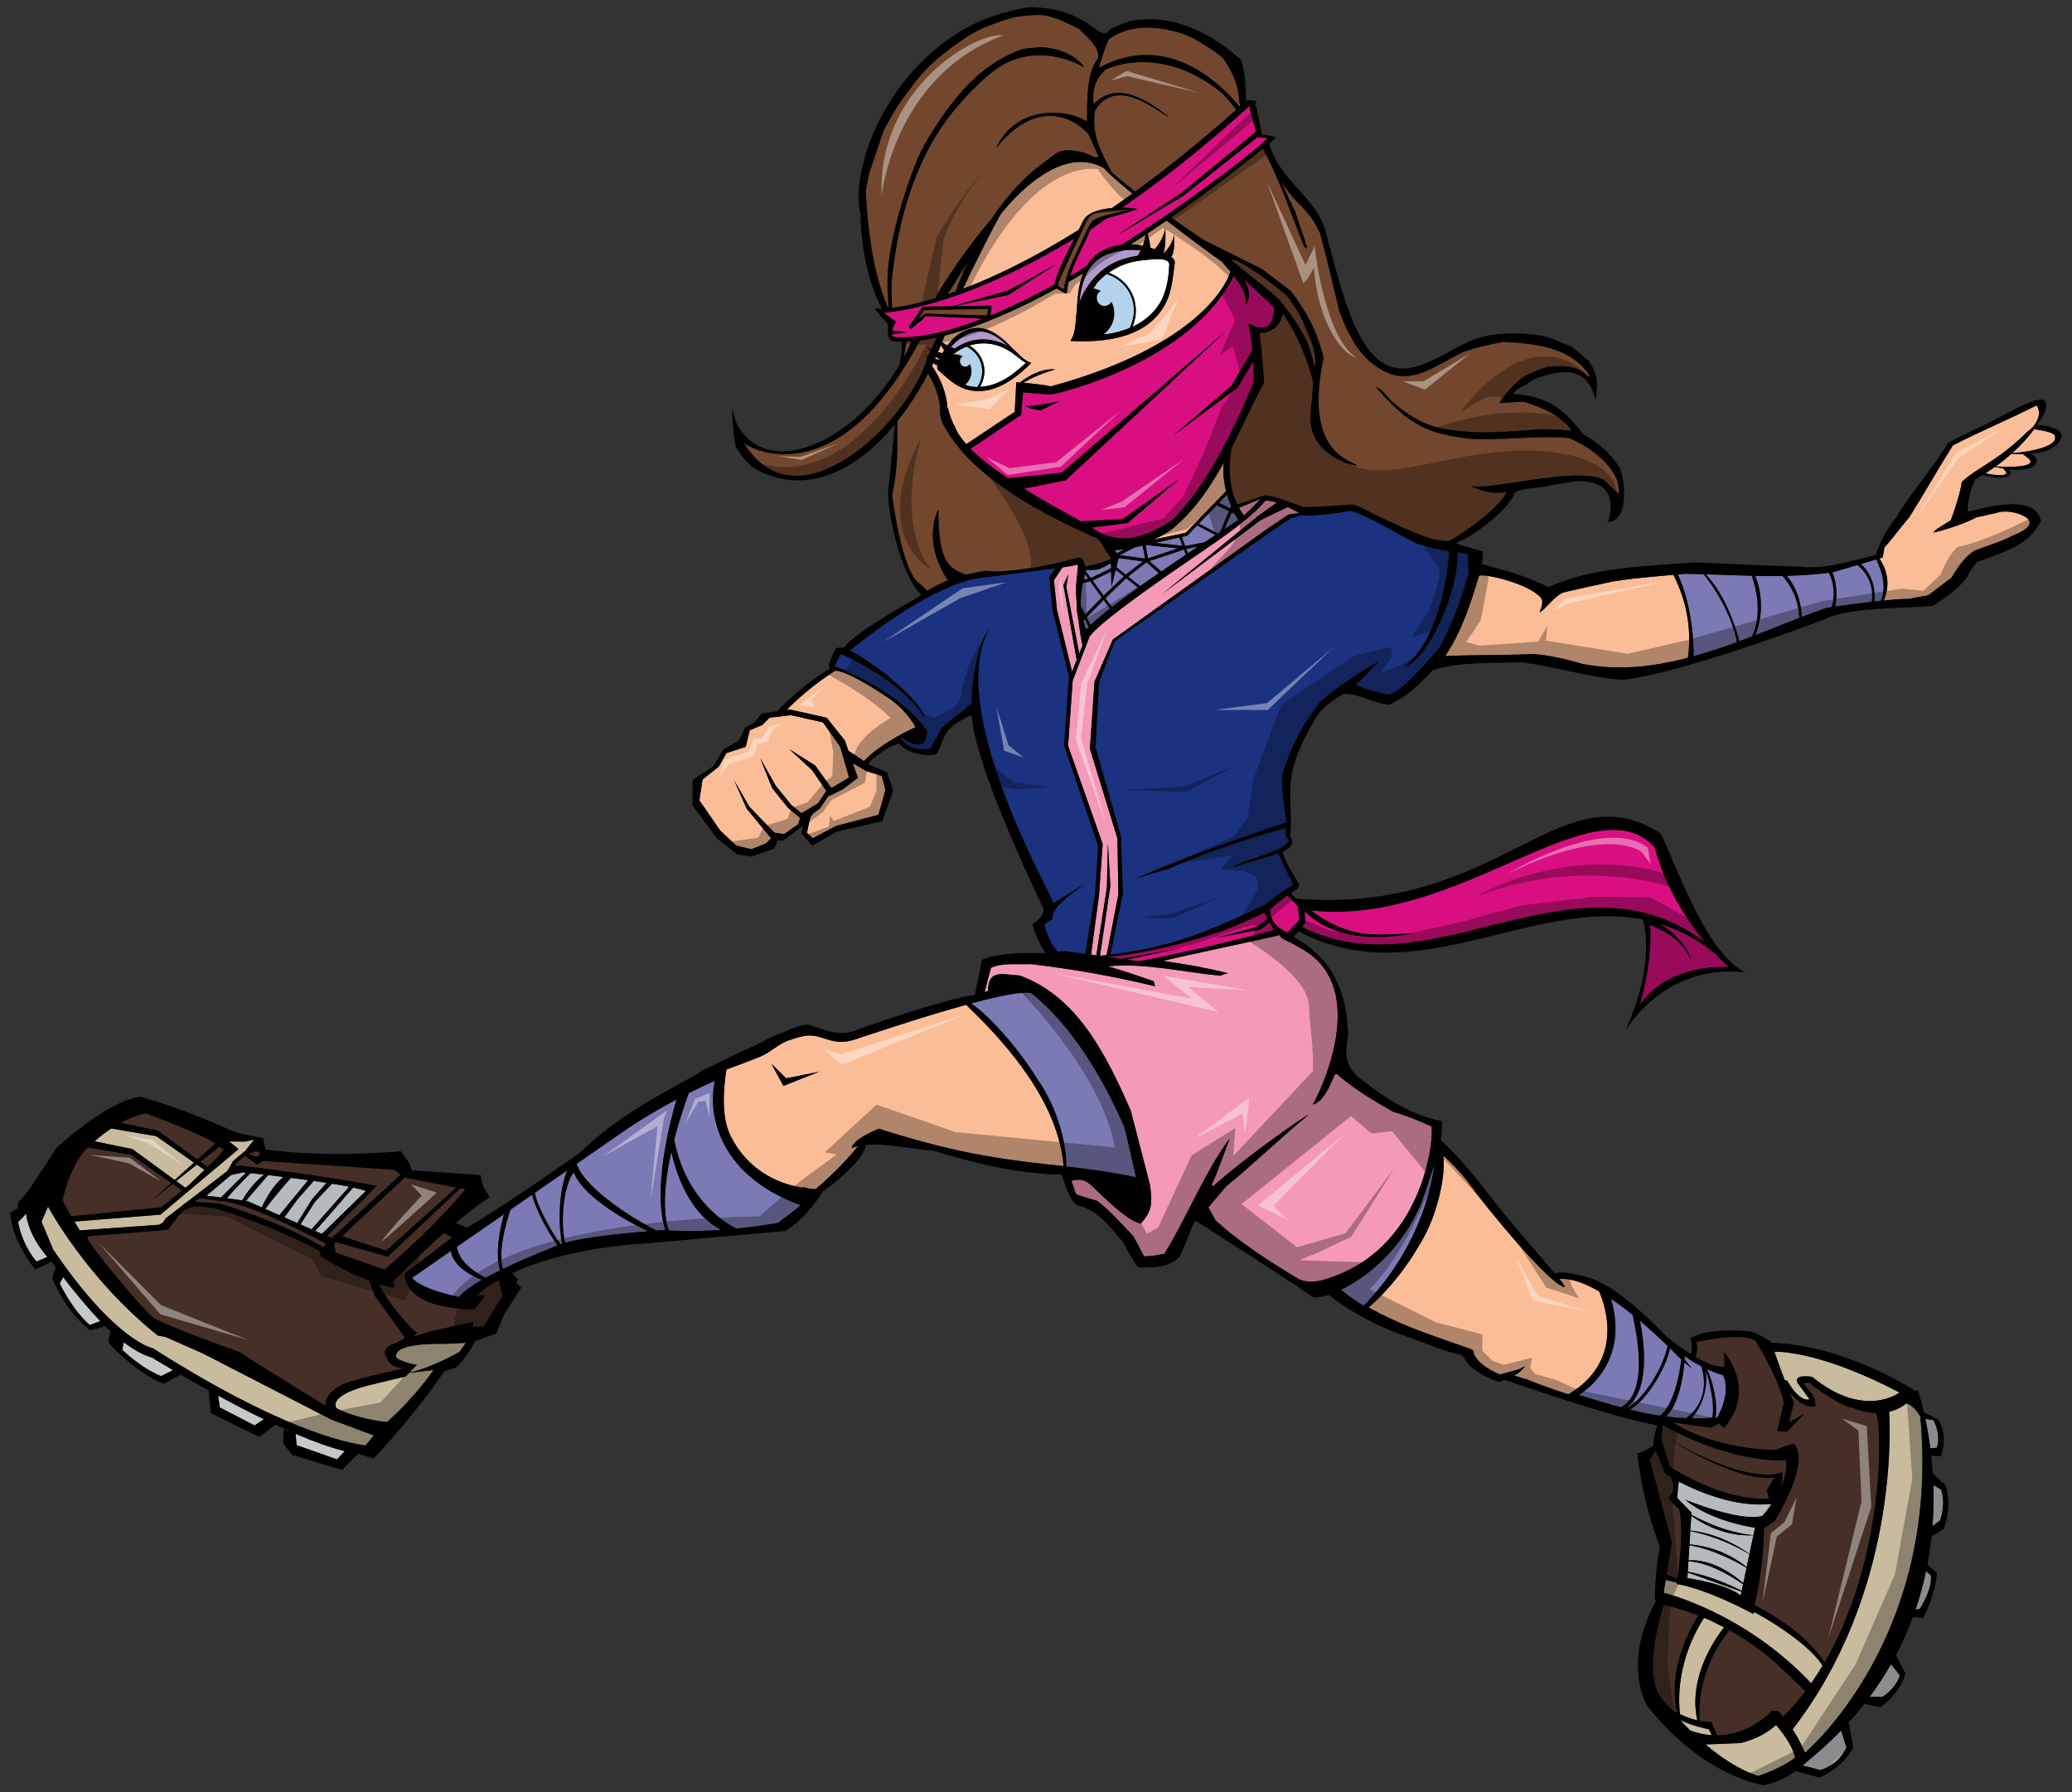 <?xml version="1.0" encoding="utf-8"?>
<!-- Generator: Adobe Illustrator 17.0.0, SVG Export Plug-In . SVG Version: 6.00 Build 0)  -->
<!DOCTYPE svg PUBLIC "-//W3C//DTD SVG 1.1//EN" "http://www.w3.org/Graphics/SVG/1.1/DTD/svg11.dtd">
<svg version="1.1" id="Layer_1" xmlns="http://www.w3.org/2000/svg" xmlns:xlink="http://www.w3.org/1999/xlink" x="0px" y="0px"
	 width="200px" height="173px" viewBox="0 0 200 173" style="enable-background:new 0 0 200 173;" xml:space="preserve">
<rect x="0" y="0" width="200" height="173" fill="#333333" stroke="none"/>
<path id="color12" style="fill:#1B3281;" d="M102.14,91.849c-0.853-0.826-1.215-2.142-1.321-2.629l0.707-0.471
	c0.029-0.019,0.066-0.041,0.064-0.074c-0.029-1.162,1.665-2.244,3.166-3.419c0.054-0.043-3.103,1.999-3.092,1.874
	c0.002-0.026-0.001-0.052-0.011-0.076c-0.481-1.308-10.365-18.673-6.187-26.31c-1.236,1.328-1.759,6.157-1.649,7.063
	c-0.524,0.654-2.377,1.906-2.908,2.445c0.015,0.024-1.109,1.985-1.114,1.984c-1.748,0.345-2.404-0.506-2.87-0.962
	c0.044-0.021,0.087-0.043,0.132-0.068c2.637,1.779,2.414-0.63,2.414-0.63s-1.681-3.281-8.92-6.305l0.545-1.018
	c0.044-0.046,0.112-0.065,0.186-0.079c0.049,0.02,5.54,2.305,8.013,6.157c-0.621-2.27-6.298-6.228-7.264-6.542
	c3.262-2.63,8.945-6.682,12.933-7.055c0.678-0.063,4.748-0.598,6.901-0.883l-0.601,0.9l0.338,3.175l1.622,6.53l-0.078,0.196
	l-0.441,6.28l3.287,9.714l-0.294,4.611l-0.944,5.804c-0.676-0.096-1.351-0.187-2.018-0.253
	C102.536,91.82,102.338,91.834,102.14,91.849z M141.693,53.516c-0.313-0.098-0.65-0.162-1-0.213
	c0.124,3.77-2.852,10.419-5.13,11.043c3.446-2.701,4.184-9.218,4.328-11.143c-0.707-0.078-2.728-0.597-3.071-0.717
	c-0.799-0.278-5.796-3.346-6.651-3.163c-0.743,0.198-2.967,0.454-4.208,0.441c-0.044-0.02-0.082-0.039-0.125-0.059l-1.202,0.296
	l-1.619,1.08l-15.405,10.793l-1.52,3.974l-0.344,6.28l2.452,8.585l0.196,5.495l-1.206,5.932c6.421-0.778,9.874-2.499,15.023-4.851
	c0.789-0.794,1.868-1.431,2.638-1.904c-0.118-0.131-0.585-1.185-0.719-1.433c-0.442-0.933-0.684-1.463-0.74-1.588
	c-0.053,0.019-0.108,0.035-0.157,0.054c-0.589,0.162-4.295,1.307-4.295,1.31c0.679-0.68,5.156-1.48,5.466-2.608
	c-0.328-0.338-0.342-0.772-0.294-1.214c-1.348,0.369-6.632,1.871-11.285,3.956c-0.034,0.009-0.066,0.021-0.102,0.03
	c-0.317,0.03-2.797,0.843-3.101,0.919c4.628-2.124,13.305-5.044,14.557-5.415c0.025-0.177-0.651-3.548-0.335-4.889
	c0.866-2.691,2.093-4.883,3.644-6.84c2.809-2.363,5.12-3.509,5.688-3.882c-1.048,0.913-1.295,1.451-2.33,2.285
	c0.759,0.436,1.791,0.625,3.042,0.975c1.195,0.11,4.444-3.858,5.12-4.605c1.144-2.249,2.08-4.614,2.741-7.083L141.693,53.516z"/>
<path id="color11" style="fill:#73472E;" d="M123.455,28.896c-1.112-1.048-3.517-2.834-4.661-3.859
	c1.104-0.001,4.519,2.761,5.374,3.458c0.8,1.058,0.8,1.058,1.445,2.203c0.641,1.543,1.563,3.099,1.304,4.787
	c-0.197-0.737-0.396-1.476-0.622-2.218C125.58,31.654,124.55,30.251,123.455,28.896z M89.31,34.21
	c0.085,0.068,0.171,0.122,0.26,0.174c0.082-0.169,0.166-0.337,0.246-0.507c-0.12-0.137-0.238-0.279-0.349-0.417
	c0.134,0.109,0.276,0.199,0.419,0.275c0.178-0.377,0.348-0.758,0.519-1.138c-0.557,0.122-1.097,0.214-1.622,0.281
	c-8.02,15.167-16.601,10.337-16.995,9.848c5.267,8.678,16.168-2.414,17.742-8.252C89.454,34.385,89.38,34.298,89.31,34.21z
	 M87.993,32.937c-0.172,0.012-0.347,0.028-0.515,0.033c-0.035,0.356-0.135,0.963-0.231,1.51
	C87.514,33.982,87.759,33.465,87.993,32.937z M88.613,30.808l0.647-0.501c0.029-0.022,0.064-0.035,0.102-0.032l5.92,0.182
	l0.081-0.631l-6.141,0.094L88.613,30.808z M121.905,14.359c-1.67,1.354-4.933,3.906-8.873,6.639
	c1.066,0.746,2.142,1.481,3.228,2.207c1.843,0.906,3.687,1.811,5.523,2.745c0.939,0.71,1.877,1.42,2.814,2.129
	c1.535,1.991,2.583,4.021,3.17,6.461c-2.04,9.456,2.945,9.915,3.218,10.408c-0.251,0.052-5.027-1.015-4.453-5.303
	c0.085-0.922,0.165-1.814,0.217-2.712c-0.422-2.047-1.693-4.957-2.911-6.616c-0.381,1.187-0.85,1.652-2.274,1.886
	c0.154,0.845,0.436,3.904,0.446,4.756c-0.954,1.687-1.942,3.953-3.126,6.261c-0.261,1.456-0.367,3.586,0.553,5.489l2.565-0.876
	v0.008c0.011-0.012,0.026-0.028,0.038-0.039c1.287,0.166,2.388,0.631,3.734,1.141c2.217,0.035,4.643-0.346,4.929-0.201
	c0.014-0.012,0.032-0.019,0.045-0.03c0.06-0.056,3.174,1.673,6.175,2.842c1.059,0.413,1.897,0.712,3.001,0.661
	c1.735-1.021,4.882-3.28,5.52-4.754c-1.676,0.456-3.56-0.592-3.56-0.592c1.714,0.608,10.179-1.926,12.929-0.56
	c0.472,0.442,0.936,0.91,1.403,1.376c0.37-2.405-2.88-4.66-4.749-5.399c-2.905-0.249-5.809,0.152-8.706,0.108
	c-1.009-0.017-2.016-0.161-3.029-0.38c-0.748-0.165-1.529-0.363-2.238-0.712c-2.067-1.016-3.144-2.21-4.688-3.948
	c0.646,0.214,0.947,0.846,1.445,1.27c0.686,0.583,0.656,0.612,1.257,1.043c1.172,0.84,2.374,1.452,3.813,1.718
	c3.22,0.591,6.182,0.296,9.478,0.038c1.008,0.07,1.302,0.002,2.808,0.15c0.01-0.057,0.018-0.112,0.025-0.167
	c-1.274-1.471-2.717-2.03-4.523-2.62c-1.39,0.012-1.746,0.128-2.34,0.122c-0.075-0.068,1.12-1.78,2.473-2.649
	c1.367-0.613,1.367-0.613,2.17-0.857c1.461-0.115,2.8-0.166,3.877,0.935c0.086-0.015,0.142-0.007,0.197,0.003
	c-1.77-2.848-5.368-3.203-8.435-3.334c-2.134,0.437-2.134,0.437-3.77,0.952c-1.704,0.784-3.242,1.996-5.168,2.32
	c-0.773,0.129-1.616-0.018-2.324-0.356c-2.47-1.182-3.578-3.436-4.525-5.932c-0.525-2.218-1.136-4.856-1.87-7.554
	c-1.249-2.613-2.401-2.64-3.735-4.978c0.434,1.009,0.879,2.009,1.355,2.961c0.532,1.695,1.222,3.472,1.15,3.574
	c-0.075-0.068-0.154-0.108-0.261-0.153C124.646,20.721,123.521,17.366,121.905,14.359z M105.697,10.683
	c-0.364,2.379,0.583,3.94,1.632,5.97c0.734,0.632,1.49,1.236,2.254,1.829c3.001-2.182,6.253-4.785,9.744-7.892
	c-0.536-0.681-1.062-1.38-1.745-1.904c-5.536-4.24-10.293-2.287-10.914-1.93c-1.036,1.03-1.191,1.855-1.132,3.308
	c2.354-2.412,5.26-0.325,7.317,1.208C112.107,11.157,107.85,7.083,105.697,10.683z M119.651,10.301
	c0.025-0.023,0.05-0.045,0.075-0.067c-0.061-0.216-0.107-0.425-0.121-0.608c-0.085-1.652-0.889-3.093-1.561-4.031
	c-0.45-0.35-0.901-0.702-1.389-1.013c-0.776-0.494-1.588-1.017-2.488-1.317c-2.269-0.755-5.054-1.001-7.128,0.52
	c-0.412,0.843-0.713,1.873-0.962,2.768C113.168,2.625,118.648,9.078,119.651,10.301z M85.778,29.742
	c-0.124-1.485-0.18-2.969,0.01-4.448c0.414-3.193,1.342-6.156,2.456-9.164c0.388-1.044,0.877-2.03,1.443-2.949
	c2.003-3.252,4.362-6.371,7.879-7.99c1.534-0.708,1.627-0.459,2.789-0.648c3.134,0.13,4.325,1.882,4.281,1.988
	c-0.32-0.305-3.748-2.103-7.185-0.593C96.42,6.39,95.51,7.116,94.69,7.89c-2.005,1.889-3.616,3.818-4.917,6.209
	c-2.211,4.067-3.23,8.507-3.716,13.134c-0.01,0.878-0.013,1.225,0.051,2.472c0.878-0.107,2.274-0.35,4.189-0.924l0.218-0.481
	c2.094-3.403,4.135-5.931,5.193-7.179c1.119-1.678,2.523-3.382,4.261-4.835c0.57-0.394,1.069-0.884,2.233-1.639
	c1.017-0.354,2.494-0.016,3.401,0.521c0.172-0.001,0.313-0.009,0.452,0.013c-0.309-0.755-0.649-1.487-0.991-2.219
	c-1.518-1.733-5.091-3.439-8.924,1.349c1.947-4.278,6.952-3.802,8.777-2.588c0.046-1.777-0.11-4.632,1.079-6.12
	c0.17-1.103-1.201-2.135-1.857-2.83c-1.375-0.636-2.648-1.39-4.158-1.318c-2.334,0.113-2.341,0.273-4.157,0.891
	c-1.008,0.343-1.967,0.848-2.857,1.458c-1.778,1.222-3.417,2.492-4.725,4.229c-2.077,2.762-1.965,2.841-2.929,4.505
	c-0.464,1.372-0.93,2.744-1.4,4.144c-0.135,0.575-0.246,1.154-0.353,1.735c0.132,1.98,0.415,7.479,2.187,11.329
	C85.758,29.745,85.768,29.744,85.778,29.742z M92.254,28.127c0.218-0.632,0.57-1.587,1.099-2.75c-0.522,0.831-1.26,2.02-1.881,3.027
	C91.722,28.321,91.99,28.222,92.254,28.127z M91.502,56.012c-2.556-3.779-0.994-6.833-0.919-6.795
	c-0.023,5.331,1.213,5.672,2.658,6.252c0.566-0.139,1.176-0.264,1.862-0.374c1.964,0.229,6.188-0.43,8.888-1.258
	c0.507-0.115,0.614,0.323,0.778,0.829c0.274-0.05,0.551-0.094,0.823-0.158c0.266-0.061,1.131-0.32,1.639-0.55l-0.001-0.051
	l-1.071-1.707c-0.285-0.294-0.469-0.315-0.455-0.318c-3.891-1.759-11.946-5.456-14.738-11.089c-0.129-0.318-0.313-0.871-0.232-1.434
	c-0.029-0.563-0.226-1.804-1.149-3.302c-0.953,1.833-1.943,3.326-2.946,4.561c-0.106,1.273,0.216,3.753-0.528,7.186
	c0.455,3.183,1.159,6.662,2.226,8.114c0.33,0.31,0.76,0.721,1.197,1.098C90.16,56.619,90.797,56.287,91.502,56.012z M102.146,27.3
	c-0.144,0.347,0.208,0.444,0.566,0.6c0.164-1.772,1.403-3.824,2.063-5.399c0.13-0.306,0.511-1.083,0.813-1.276
	c0.658-0.418,2.804-0.866,3.737-1.01c-0.815,0.069-2.651,0.185-3.452,0.351c-0.844,0.173-0.981,0.772-1.399,1.654
	c-0.595,1.258-1.188,2.52-1.762,3.787C102.517,26.436,102.327,26.866,102.146,27.3z"/>
<path id="color10" style="fill:#B3D3EB;" d="M93.161,37.13c0.481-0.413,0.729-1.061,0.551-1.714
	c-0.027-0.095-0.064-0.185-0.106-0.272c-0.06,0.103-0.154,0.189-0.302,0.23c-0.622,0.17-0.897-0.719-0.381-0.977
	c-0.277-0.16-0.603-0.212-0.935-0.194c0.029-0.021,0.065-0.046,0.085-0.062c0.385-0.294,0.8-0.523,1.234-0.69
	c0.663,0.337,1.198,0.921,1.41,1.693c0.215,0.788,0.041,1.577-0.376,2.212c-0.244-0.004-0.492-0.027-0.743-0.078
	c-0.133-0.026-0.253-0.078-0.378-0.123C93.198,37.149,93.182,37.134,93.161,37.13z M109.048,31.653
	c0.395-0.79,0.532-1.711,0.28-2.628c-0.35-1.279-1.328-2.208-2.509-2.576c-0.326,0.25-0.634,0.53-0.913,0.844
	c-0.133,0.185-0.242,0.368-0.356,0.551c0.24,0.049,0.474,0.125,0.689,0.24c-0.731,0.391-0.328,1.665,0.574,1.419
	c0.231-0.064,0.379-0.199,0.464-0.362c0.073,0.146,0.14,0.298,0.185,0.462c0.285,1.043-0.146,2.103-0.988,2.685
	c0.112-0.012,0.226-0.023,0.345-0.056c0.011-0.002,0.018-0.007,0.026-0.009c-0.012,0.01-0.018,0.025-0.028,0.036
	C107.59,32.142,108.342,31.948,109.048,31.653z"/>
<path id="color9" style="fill:#B19ACA;" d="M97.294,33.39c-0.782-0.418-1.64-0.644-2.521-0.634
	c-1.007,0.013-1.836,0.374-2.616,0.886c-0.115-0.035-0.24-0.076-0.383-0.134c0.525-0.619,1.192-1.106,1.967-1.381
	C95.051,31.663,96.28,32.442,97.294,33.39z M104.183,29.195c0.435-1.16,1.134-2.191,2.08-3.001c1.065-0.914,2.268-1.31,3.556-1.507
	c0.093-0.146,0.19-0.314,0.291-0.516c-1.121-0.148-2.278-0.002-3.343,0.431C104.957,25.34,104.375,27.286,104.183,29.195z"/>
<path id="color8" style="fill:#F499B8;" d="M120.076,49.762c-0.187-0.245-0.346-0.499-0.486-0.757l2.103-0.853
	C121.212,48.646,120.564,49.314,120.076,49.762z M107.414,61.727l15.06-10.792l1.913-1.276l1.018-0.159
	c-0.401-0.202-0.753-0.396-1.101-0.57l-2.641,1.281l-9.445,7.1l9.188-7.485l1.844-1.328c-0.321-0.096-0.675-0.167-1.085-0.2
	c-1.398,1.711-4.362,3.724-6.176,4.957c-1.813,1.235-3.746,2.562-5.733,3.994c-0.996,0.713-1.995,1.465-2.993,2.248
	c-0.487,0.402-0.994,0.799-1.443,1.237c-0.248,0.21-0.43,0.439-0.626,0.662c-0.007,0.009-0.011,0.019-0.02,0.028l-1.635,4.277
	l-0.442,6.279l3.337,9.469l-0.344,4.906l-0.774,5.783c0.169,0.022,0.339,0.047,0.509,0.069l1.025-6.6l0.093-4.249l0.233,4.156
	l-1.002,6.741c0.222-0.021,0.429-0.048,0.644-0.073l1.136-5.876l-0.098-5.397l-2.649-8.634l0.441-6.476L107.414,61.727z
	 M104.063,54.49l-0.861,0.183c0,0-0.245,0.033-0.642,0.085l-0.83,1.246l0.297,2.879l1.453,5.934l0.447-1.118l-1.281-7.23
	l0.467-1.027l-0.186,1.214l1.248,6.423l0.312-0.781c-0.139-0.637-0.277-1.501-0.389-2.406l-0.17-1.082l0.021-0.329
	c-0.067-0.795-0.102-1.519-0.075-1.993L104.063,54.49z M123.619,90.371c-0.019-0.018-0.047-0.05-0.111-0.121
	c-0.154,0.097-11.562,2.484-11.195,2.502c2.233,0.326,4.03,0.636,6.22,1.178c-0.229,0.063-0.49,0.134-0.743,0.238
	c-3.464-0.318-7.419-1.276-10.868-0.896c1.516,0.396,2.969,0.947,4.435,1.425l0.135,0.492c-3.957-0.959-7.946-1.662-11.985-2.139
	c-1.282,0.068-2.645-0.155-3.842,0.348c-0.215,0.762-0.419,1.555-0.625,2.351l0.328-0.09c0.025-2.222,1.472-1.563,3.069-1.506
	c5.668,2.071,8.414,7.863,10.703,13.007c0.618,2.398,1.239,4.797,1.861,7.192c0.218,1.7,0.274,2.423-0.85,3.714
	c-1.077,0.05-3.948-2.859-4.511-3.373c-0.673-0.661-1.126-1.028-2.238-0.724c0.235,0.608,0.236,0.608,0.447,1.253
	c0.217,0.15,0.217,0.15,2.09,0.693c1.266,1.026,2.37,2.236,3.467,3.413c0.352,0.643,0.704,1.287,1.022,1.937
	c0.701-0.015,1.309-0.11,1.972-0.258c2.217-3.595,3.797-7.722,6.306-11.151c-1.375,3.717-1.375,3.717-1.738,4.45
	c0.05,0.056,0.068,0.121,0.095,0.22c2.873-2.615,8.745-6.76,9.259-6.937c-3.126,2.579-4.861,4.362-7.99,6.942
	c-0.562,0.646-1.114,1.326-1.7,2.013c0.244,0.39,0.461,0.788,0.684,1.219c2.312,2.147,5.374,4.087,8.109,5.731
	c0.708,0.266,1.301,0.242,2.005,0.118c10.201-2.684,11.028-14.201,10.734-14.896c-1.206-0.549-2.437-1.057-3.694-1.415
	c-1.877-1.069-3.803-2.196-5.432-3.65l-0.196,0.054c-0.417,0.922-1.013,2.599-2.125,2.903c0.446-0.686,5.905-11.377-1.26-15.138
	c-0.725-0.467-1.028-0.519-1.778-0.944C123.529,90.297,123.585,90.338,123.619,90.371z"/>
<path id="color7" style="fill:#C7C8CA;" d="M177.715,167.018l0.513,1.655c-0.896,1.801-2.529,2.171-2.529,2.171l-1.675-0.445
	c0.16-0.137,0.32-0.279,0.482-0.438C175.681,169.005,176.746,168.02,177.715,167.018z M187.348,143.755l-0.733-0.415
	c0.042,1.244,0.023,2.577-0.086,3.972l0.75-0.578C187.279,146.733,187.87,145.037,187.348,143.755z M180.465,163.781l1.239-0.006
	c0,0,1.227-0.699,1.685-2.074l-0.863-1.076C181.923,161.683,181.237,162.738,180.465,163.781z M186.963,139.726
	c0,0,0.443-1.155-0.334-2.662l-0.784-0.117c0.169,0.807,0.342,1.768,0.48,2.852L186.963,139.726z M185.329,155.269
	c0,0,1.223-1.941,1.054-3.205l-0.469-0.421c-0.258,1.226-0.594,2.476-1.026,3.74L185.329,155.269z M28.631,139.482l3.901,1.373
	l0.754-0.795c-1.393-0.336-3.036-0.936-4.757-1.674L28.631,139.482z M21.216,135.842l3.354,1.737l0.905-0.596
	c-1.524-0.741-3.033-1.529-4.42-2.282L21.216,135.842z M5.765,123.871c0,0,1.173,2.525,2.897,4.016l1.02-0.372
	c-1.36-1.429-2.691-3.086-3.588-4.252L5.765,123.871z M11.947,129.561l-0.145,0.717c0.002-0.001,1.756,1.751,3.749,2.543
	l1.154-0.575c-1.268-0.745-2.053-1.229-2.053-1.229C13.758,130.803,12.682,130.102,11.947,129.561z M1.748,117.952
	c0,0,0.285,2.036,1.778,3.816l1.046-0.45c-1.559-1.829-1.959-3.361-2.051-4.169L1.748,117.952z"/>
<path id="color6" style="fill:#D90F81;" d="M125.684,89.461l0.333-0.402l-0.085-1.103c1.258,1.273,4.251,3.297,10.525,2.119
	c-3.898,0.19-6.084,0.593-9.938-2.213c14.302,1.656,27.307-12.494,33.192-6.085c1.082,4.006,3.162,7.121,4.898,9.189
	c-6.588-4.993-13.503-3.404-20.35-1.718C138.097,90.766,131.873,92.572,125.684,89.461z M163.231,92.588
	c-0.958-2.092-3.146-2.976-3.98-3.33c0.002,0.011,0.007,0.027,0.009,0.037c0.162,0.8,0.087,4.061-0.992,7.762
	c0.007-0.008,2.103-3.915,8.605-3.718c-0.336-0.304-0.791-0.736-1.322-1.304c-1.787-1.459-3.622-2.365-5.487-2.913
	C161.903,90.032,163.057,91.797,163.231,92.588z M122.61,87.776c-0.093,0.294,0.203,0.974,0.203,0.973
	c0.156,0.477,0.708,0.845,1.438,1.283l1.161-1.233l-0.132-1.342l-1.009-1.027C123.692,86.825,123.352,87.117,122.61,87.776z
	 M94.827,30.753l-5.479-0.246c-0.16,0.265-1.342,1.172-1.342,1.172c-0.058,0.046-0.149,0.043-0.206-0.012
	c-0.059-0.053-0.068-0.141-0.023-0.205l1.23-1.792c0.029-0.042,0.074-0.068,0.128-0.069l2.793-0.042l5.358-1.51l4.644-2.533
	l-4.605,2.955l-5.256,1.086l3.473-0.053c0.047,0,0.09,0.02,0.122,0.054c0.031,0.033,0.045,0.079,0.038,0.127l-0.099,0.769
	c1.999-0.823,4.073-1.841,6.142-2.964c0.433-1.518,1.201-3.009,1.95-4.461c-9.993,6.021-16.449,6.997-18.376,7.165l1.159,0.846
	l-0.379,0.837l1.402,0.201l-1.441,0.21c0.01,0.032,0.013,0.064,0.032,0.094l0.247,0.144C88.711,32.712,91.66,31.988,94.827,30.753z
	 M109.781,20.197c-0.791,0.261-1.877,0.588-2.917,0.861c-0.497,0.337-1.302,0.896-1.614,1.113c-0.024,0.065-0.043,0.12-0.073,0.193
	c-0.529,1.251-1.426,2.801-1.883,4.273c0.461-0.254,0.918-0.521,1.588-0.929c0.303-0.521,0.692-0.986,1.226-1.34
	c0.637-0.423,1.381-0.653,2.155-0.74c0.792-0.504,1.571-1.01,2.328-1.512c-0.001-0.073,0.002-0.142-0.003-0.216
	c0.018,0.06,0.033,0.123,0.052,0.185c6.158-4.095,10.918-7.924,11.304-8.346c0.061-0.092,0.383-0.331,0.431-0.409l-0.988-0.067
	l-0.007-0.027l-7.131,5.645l-6.484,3.875l6.293-4.145l7.177-5.899l-0.625-2.27l0.104-0.172c-0.048-0.003-0.094,0-0.143,0.005
	c-4.442,4.012-8.527,7.204-12.232,9.762C108.977,20.044,109.517,20.111,109.781,20.197z M108.84,50.484l4.943-4.212l-5.416,3.826
	l-4.027,0.217c-1.335-0.742-3.414-1.86-5.5-3.152l4.026-0.806l15.517-14.442l-15.903,13.712l-5.191,0.535
	c-1.372-0.918-2.653-1.886-3.606-2.841l4.887-3.281l0.182-2.173c0,0,2.393,0.25,2.827,0.196c0.428-0.054,13.371-3.036,17.511-11.447
	c0.687,0.894,1.322,1.961,1.155,2.81c0.084-0.185,0.777-1.045-0.245-2.533c0.993,0.918,1.985,1.832,2.978,2.752
	c-0.018,1.413-0.329,1.641-0.862,1.966c-0.083-0.013-1.07,0.114-1.366-0.356c-0.06,0.02-0.147,0.035-0.234,0.049
	c0.157,0.559,0.291,1.511,0.379,2.486l-2.036,3.455l-5.631,4.814l6.233-4.642l1.515-2.558c0.057,1.007,0.055,1.885-0.031,2.183
	c-2.811,6.778-5.197,10.432-7.662,13.061c-1.981,1.33-4.857,2.885-7.695,0.94c-0.047-0.033-0.127-0.079-0.189-0.119L108.84,50.484z
	 M122.373,88.701c-0.163-0.285-0.307-0.538-0.348-0.62c-0.162,0.135-3.31,1.566-4.764,2.009c-4.321,1.419-8.51,2.176-10.475,2.247
	c0.366,0.041,0.882,0.128,1.416,0.212l5.959-1.087l-5.405,1.171c0.498,0.071,0.973,0.126,1.314,0.119
	c4.155-0.748,12.393-2.789,12.888-2.99c-0.043-0.1-0.208-0.394-0.386-0.709l-0.947,0.67l-4.294,0.814l3.963-1.057L122.373,88.701z"
	/>
<path id="color5" style="fill:#462F26;" d="M19.736,112.922l-1.55,1.498l-0.002,0.002L19.736,112.922z M160.601,154.902
	c-0.403,1.256-1.467,4.962-0.885,7.512c0,0,0.097,1.237,1.766,2.681c0,0,0.146,0.086,0.384,0.208
	c-0.934-4.261,1.334-8.236,2.067-9.372C162.897,155.525,161.793,155.163,160.601,154.902z M170.739,144.629l-0.19-0.775l0.694-1.254
	c-3.511,0.564-10.078-3.672-10.078-3.672c8.159,4.71,10.904,3.149,10.904,3.149c-0.02,0.555-0.067,1.001-0.13,1.377
	c0.32-0.774,0.537-1.642,0.47-2.514c0,0-4.927,0.489-11.919-3.403l-0.138,1.371l0.849,2.67
	C167.003,145.171,170.739,144.629,170.739,144.629z M166.922,157.344c-3.191,4.071-2.929,7.963-2.834,8.753
	c0.368,0.07,0.743,0.113,1.104,0.084l0.543,1.307c3.256-0.026,5.291-2.373,5.291-2.373l0.609,0.014
	c0.175,0.185,0.336,0.371,0.492,0.559c0.774-0.773,1.481-1.601,2.137-2.462l-2.742-2.602
	C170.636,159.814,169.05,158.533,166.922,157.344z M20.041,112.627l1.109-1.071l0.444-0.656l-0.449-0.194l-1.79,1.422
	L20.041,112.627z M36.375,114.452l-4.818,4.848l0.461,0.188l6.653-6.108l-0.351-0.262l-0.276-0.214l-0.629-0.043
	c-0.007-0.001-12.032-0.807-12.032-0.807l-0.545,0.364l-1.175-0.85c-0.671,0.428-1.012,0.929-1.012,0.929l0.732,0.028
	C31.355,113.472,36.261,114.447,36.375,114.452z M25.074,111.178l-0.445-0.052c-0.239,0.069-0.455,0.159-0.649,0.262l0.794,0.278
	C25.083,111.643,25.074,111.178,25.074,111.178z M37.284,120.699l6.758-6.073l-4.982-0.964l-6.042,5.658L37.284,120.699z
	 M38.284,129.604l0.814-0.471l-2.963-4.128l-0.496-1.399c-2.561-0.945-4.632-2.336-4.632-2.336l-0.042-0.022l-0.135-0.521
	c-0.782-0.42-4.738-2.489-9.861-4.045c0,0-1.402-0.316-2.377-0.207l-0.968,0.398l-1.42,1.824l-7.799,0.637l0.092,0.279
	c0.014,0.001,0.027,0.001,0.041,0.002c-0.113,0.294,5.116,6.691,6.242,7.528c1.091,0.812,8.185,3.272,8.35,3.351
	c0.22,0.207,7.902,4.966,8.286,5.172c-0.049-0.811,0.565-1.445,1.44-1.936c0.798-0.512,5.431-1.497,5.431-1.497l0.753-0.204
	c-1.36,0.074-1.663-0.88-1.663-0.88C36.507,130.028,38.284,129.604,38.284,129.604z M32.417,119.887l-0.165,0.152l0.145,0.852
	l4.727,1.65c5.271-4.564,7.79-7.749,7.79-7.749l-0.48-0.092l-7.007,6.591L32.417,119.887z M31.176,120.365l0.073-0.078l0.234-0.242
	c-0.111-0.059-0.257-0.137-0.436-0.231l-0.027,0.027l0.002-0.041c-1.944-1.02-7.413-3.786-9.677-3.858l-2.064-0.285l-0.452,0.332
	l2.419,0.177C21.248,116.165,27.015,117.852,31.176,120.365z M160.867,151.959l1.045,0.428c0.18-1.276,0.603-4.744,0.177-6.668
	l-1.058-1.108c0.001,0,0.85-0.689,0.235-2.036l-0.553-0.388l-0.884-2.179l-0.58,0.901l2.126,7.952L160.867,151.959z M181.087,136.39
	c-1.098-0.031-1.922-0.385-1.922-0.385s-0.017,0.02-0.022,0.026c-0.066-0.062-0.145-0.11-0.232-0.137
	c-0.081-0.027-0.164-0.048-0.249-0.062c-0.04-0.008-0.071,0.006-0.108,0.004c-1.712-0.578-3.9-2.354-3.9-2.354
	c-0.268-0.14-0.522,0.094-0.522,0.094l0.76,0.944c0.433,0.625,0.348,1.205,0.348,1.205c-0.671,0.173-1.554-0.399-1.554-0.399
	l-0.926-0.881c0.246,0.61,0.403,0.973,0.403,0.973l-0.481,1.862l1.518-0.86l-1.686,1.752l-0.977-0.043l0.647-2.754
	c-0.546-2.492-2.716-5.938-2.716-5.938c-1.184-0.925-5.75,0.093-5.75,0.093c0.239,0.537,0.076,1.113-0.06,1.44
	c0.979,0.564,2.02,1.008,2.795,0.936l-0.028-1.396c0,0,3.208,3.533-0.005,7.332l-0.511-0.449l-0.739,0.399
	c0,0-1.35-0.146-3.46-0.476l-0.163,0.022c1.252,0.775,4.616,2.508,9.822,2.597l1.722-0.627c0,0,1.974,1.108-1.757,7.479
	l-1.059,0.726c0,0-0.001,3.664-0.854,7.104l-0.047,0.319c4.28,2.125,6.2,4.653,6.753,5.501
	C181.961,150.453,181.693,137.499,181.087,136.39z M46.032,125.022l0.851-0.003l-1.125,1.37c-7.255-0.171-6.652-3.52-6.652-3.52
	l4.528-3.432l-0.78-0.431c-2.633,2.326-4.946,4.725-4.946,4.725l0.239,0.369l-0.21,0.173c-0.44-0.087-0.88-0.199-1.315-0.332
	c0.646,1.717,3.172,4.322,3.172,4.322l0.469,0.39l-0.34,0.355l1.75-0.542l4.018-0.886l-0.08,0.495l1.088-0.059l1.803-2.937
	l-0.368-1.535C46.65,124.378,46.032,125.022,46.032,125.022z M19.061,111.913l1.729-1.55c-1.573-1.025-6.705-2.905-6.705-2.905
	c-0.86,0.157-1.687,0.499-2.439,0.909l3.561,0.731L19.061,111.913z M17.57,114.914l-0.914-0.641l-1.994,1.585l1.867-1.674
	l-3.876-2.718l-4.171-0.713c-0.18,0.18-0.279,0.288-0.279,0.288c-1.592,1.832-2.16,4.798-2.16,4.798
	c0.238,0.522,0.516,1.043,0.816,1.558c0,0.002,0,0.002,0.001,0.003l8.713-0.885L17.57,114.914z"/>
<path id="color4" style="fill:#C9BC9E;" d="M162.166,165.449c-0.162-1.251-0.364-5.112,2.323-9.304
	c0.686,0.288,1.321,0.6,1.928,0.921c-0.752,0.939-3.515,4.762-2.582,8.981C163.196,165.896,162.601,165.654,162.166,165.449z
	 M168.015,168.232l-3.393,0.139c1.377,1.164,3.19,2.439,5.084,3.039c2.109-0.653,3.572-1.759,3.572-1.759
	c-0.354-1.556-1.849-3.152-1.849-3.152C169.931,167.854,168.015,168.232,168.015,168.232z M164.953,166.91
	c0,0-1.803-0.37-2.791-0.924c0.001-0.001,0.368,0.426,0.997,1.046c0.727,0.263,1.419,0.398,2.068,0.441L164.953,166.91z
	 M185.357,136.721c0,0-0.566-1.077-1.349-1.261c-0.537,0.427-1.104,0.671-1.659,0.802c0.104,1.604,0.834,17.523-9.318,30.647
	c0.581,0.895,0.966,1.714,1.195,2.279C175.847,167.747,187.24,156.829,185.357,136.721z M172.513,133.267
	c1.313,2.249,2.146,1.779,2.146,1.779l-1.173-1.601c-0.344-0.883,1.441-0.549,1.441-0.549c5.037,4.126,8.432,1.508,8.432,1.508
	c-7.206-3.77-11.191-3.954-12.085-3.94c0.348,1.018,0.692,1.947,0.989,2.721L172.513,133.267z M174.824,162.467
	c0.391-0.553,0.755-1.122,1.103-1.699c-1.366-2.244-6.071-4.958-6.649-5.184l-0.028,0.197c0,0-4.299-2.371-7.411-2.902
	c0,0,0.008-0.051,0.02-0.124c-0.443-0.114-0.811-0.204-1.077-0.266l-0.205,1.244C160.575,153.733,168.332,155.556,174.824,162.467z
	 M19.596,130.637l-3.611-1.593l-0.759-0.143c-6.869-5.472-10.591-12.447-10.591-12.447l-0.629,1.454l1.119,2.686
	c6.063,8.921,9.642,9.544,9.642,9.544c12.113,7.718,18.506,9.119,20.512,9.375l0.817-0.968l-4.106-1.526L19.596,130.637z
	 M39.16,132.851l-2.962,0.708c-4.892,1.118-3.689,2.382-3.689,2.382c1.983,1.002,4.361,1.268,4.853,1.316
	c2.821-2.521,4.482-5.023,4.482-5.023l-2.354,0.274L39.16,132.851z M38.261,130.759c-0.284,0.596,1.963,0.984,1.963,0.984
	l-0.707,0.736c2.152-0.452,4.84-1.998,4.84-1.998l0.615-0.875l-1.98,0.098C38.013,129.618,38.261,130.759,38.261,130.759z
	 M17.901,114.647l0.283-0.226l1.553-1.5l-0.733-0.515l-1.997,1.587L17.901,114.647z M16.859,113.888l1.867-1.675l-3.644-2.554
	l-4.348-0.742c-0.638,0.424-1.186,0.865-1.609,1.239l3.651,0.75L16.859,113.888z M15.333,118.213l0.377-0.188l0.272-0.427
	l2.586-1.984l0.319-0.245l2.072-1.59l0.992-0.762l0.547-0.957l1.17-0.979l0.868-1.086l-0.909,0.191l-1.507-0.015l0.903,0.737
	l-5.159,4.329l-2.38,1.997l-8.307,0.671c0.177,0.285,0.345,0.571,0.535,0.852L15.333,118.213z"/>
<path id="color3" style="fill:#FBBD97;" d="M136.936,120.28c1.952-3.038,2.624-7.154,2.378-8.759c1.118,1.034,2.257,2.258,3.2,3.681
	c3.326,4.256,7.419,8.856,8.461,9.01c0.013,0.002,0.025,0.001,0.037-0.003c0.027-0.008,0.068-0.105-0.493-0.772
	c0.985-0.063,1.939,0.312,1.939,0.312c0.612,0.214,1.256,0.525,1.906,0.9c0.662,1.542,2.376,6.745-2.968,9.928
	c-2.41-0.753-3.968-1.426-3.968-1.426l-1.276-0.381c0.736-0.363,1.077-0.956,1.013-0.91c-0.602,0.431-1.209,0.45-2.328,0.792
	c-0.251,0.01-2.518-1.087-2.63-2.246c-0.006-0.066-0.049-0.125-0.113-0.149c-0.704-0.261-1.441-0.516-2.206-0.78
	c-2.357-0.816-5.044-1.748-7.795-3.291C133.052,125.435,135.215,123.241,136.936,120.28z M91.136,33.804
	c-0.108-0.142-0.214-0.31-0.316-0.494c-0.095,0.232-0.189,0.458-0.282,0.679c0.154,0.042,0.305,0.075,0.446,0.095
	C91.03,33.989,91.083,33.897,91.136,33.804z M90.251,34.654c0.187,0.044,0.358,0.062,0.503,0.07v-0.003
	c-0.129-0.067-0.265-0.167-0.405-0.291C90.316,34.509,90.284,34.579,90.251,34.654z M117.183,46.259
	c-0.088,0.119-0.172,0.24-0.234,0.375c-0.946,1.47-2.017,2.841-3.267,3.953c-0.577,0.593-1.45,1.114-2.38,1.504l3.15-0.669
	l3.896-4.023c-0.21-0.825-0.33-1.77-0.228-2.751C117.821,45.192,117.512,45.731,117.183,46.259z M110.308,23.72
	c0.12-0.315,0.212-0.673,0.258-1.053c-0.466,0.308-0.936,0.613-1.412,0.919C109.541,23.599,109.929,23.642,110.308,23.72z
	 M85.745,67.355c-1.965-1.313-4.009-2.531-5.111-2.628c-2.11,1.335-3.743,2.816-4.693,3.78l0.247-0.038l3.613,0.803l1.755,2.208
	l0.338,0.978l1.497,0.998c1.271-1.354,3.352-2.509,4.983-3.277C87.71,68.975,86.673,67.975,85.745,67.355z M104.563,21.303
	c0.37-0.78,1.586-1.118,2.769-1.225c0.644-0.442,1.306-0.911,1.974-1.394c-1.301-1.062-2.337-1.966-2.708-2.425
	c-4.597-2.746-9.936,4.336-9.944,4.35c-0.324,0.35-3.206,6.143-3.694,7.265c2.952-1.117,6.694-2.889,11.159-5.686
	C104.27,21.892,104.424,21.595,104.563,21.303z M82.31,73.662l0.49,1.418l-1.457,1.105l-1.426,0.693l-0.779,1.16l-0.653,0.479
	l-0.268,0.355l-0.331,1.49l0.558,0.55l2.257-1.194l4.093-1.075l0.674-2.397l-0.351-1.354l-1.455-0.451L82.31,73.662z M89.96,35.319
	c1.22,1.8,1.449,3.309,1.481,4.015c0.024,0.022,0.043,0.047,0.068,0.068c0.112,0.645,0.525,1.616,0.637,1.719
	c0.185,0.561,0.59,1.149,1.121,1.747l4.679-3.12l0.147-2.846c0,0,0.129,0.007,0.332,0.021l0.13-0.085
	c1.923-1.449,3.29-1.173,3.29-1.173c-1.729,0.491-2.687,1.041-3.058,1.286c0.737,0.058,1.897,0.169,2.642,0.344
	c13.073-3.565,16.65-9.006,17.344-11.072c-0.321-0.389-0.629-0.732-0.845-0.978c-0.795-0.539-3.031-2.19-5.321-3.954
	c-0.599,0.412-1.216,0.828-1.842,1.243c0.132,0.485,0.247,0.968,0.274,1.378c0.142,0.045,0.282,0.091,0.417,0.144
	c0.422-0.489,0.868-1.179,1.021-2.033c0.037,0.894,0.031,1.889-0.196,2.47c0,0.001,0.001,0.002,0.002,0.004
	c0.382-0.373,0.897-1.012,1.047-1.852c0.032,0.838,0.023,1.794-0.285,2.157c0.23,0.138,0.385,0.331,0.343,0.628
	c-0.229,1.604-0.274,3.011-1.219,4.427c-1.865,2.79-5.6,3.199-8.671,3.061c-0.058,0.016-0.116,0.005-0.168-0.03
	c-0.003,0-0.004-0.002-0.007-0.003c0.562-0.756,0.468-2,0.619-2.906c0.037-1.206,0.167-2.498,0.613-3.607
	c-0.49,0.296-0.854,0.524-1.408,0.837c-0.071,0.316-0.127,0.63-0.138,0.931c-0.001,0.03-0.01,0.055-0.023,0.077
	c-0.033,0.064-0.106,0.105-0.188,0.073c-0.005-0.001-0.011-0.003-0.018-0.007c0,0-0.002,0-0.002-0.001
	c-0.014-0.007-0.026-0.014-0.038-0.021c-0.248-0.139-0.496-0.277-0.744-0.416c-3.753,2.032-7.506,3.702-10.808,4.546
	c-0.084,0.208-0.166,0.421-0.249,0.625c0.162,0.127,0.329,0.242,0.492,0.33c0.625-0.857,1.532-1.529,2.547-1.666
	c1.52-0.208,2.805,0.922,3.831,2.027c0.518,0.423,1.066,1.159,1.733,1.305c-0.001,0.001-0.001,0.003-0.003,0.004
	c-0.011,0.042-0.037,0.079-0.076,0.098c-1.567,1.553-3.751,3.127-6.082,2.495c-1.182-0.322-1.877-1.072-2.769-1.842
	c-0.165-0.141-0.177-0.322-0.119-0.508c-0.123-0.019-0.264-0.104-0.412-0.223C90.044,35.126,89.999,35.233,89.96,35.319z
	 M79.754,76.331l-1.359-1.99l-2.214-2.038l2.516,1.587l1.556,2.173l1.705-1.019l-0.853-2.96l-1.655-2.358l-3.111-0.702l-2.057,0.25
	l-0.702,0.703l-1.205,0.502l-0.401,1.605l-1.856,0.602l-0.732,1.296l-1.576,1.262l-0.3,2.006l2.006,2.91l1.555,1.455l1.455,0.351
	l1.405-0.552l0.501-0.501l-2.358-2.868l-1.214-2.723l1.472,2.538l2.402,2.5l0.953,0.151l1.354-0.953l0.201-0.603l-1.154-0.953
	l-1.549-1.926l-1.16-2.89l1.505,2.659l1.505,1.857l0.982,0.793l1.603-0.974L79.754,76.331z M102.668,112.556
	c-4.765-0.535-9.526-0.944-17.826-3.612c-0.007,0.001-0.012,0.005-0.019,0.006c-0.048,0.017-0.108,0.042-0.144,0.061
	c-0.109,0.062-2.304,0.903-2.482,1.805c0.184-0.087,0.401-0.14,0.619-0.191c-0.705,0.886-2.05,2.422-4.087,4.155
	c-0.377-0.004-0.774-0.071-1.197-0.216c-0.02,0.025-0.038,0.051-0.056,0.076c-1.888-0.296-5.134-1.347-6.97-5.034
	c-0.93-1.867-0.653-4.784-0.382-6.378c1.084-0.408,2.171-0.802,3.229-1.231c1.078-0.437,1.75-1.249,2.83-1.602
	c1.546-0.506,2.014-0.637,3.549-0.113c1.318,0.45,2.11,0.319,3.414-0.164c1.25-0.403,5.985-2.002,10.106-3.134
	C97.774,101.289,102.158,106.697,102.668,112.556z M79.05,103.448l-3.163,0.629l-1.417-1.398l1.146,2.131L79.05,103.448z
	 M196.362,41.413c-0.526,0.704-1.237,1.514-2.145,2.333c1.801-0.142,4.776-0.695,4.043-1.825
	C197.542,41.52,196.71,41.526,196.362,41.413z M196.584,39.126c-2.686,1.368-5.38,2.463-8.089,3.872
	c-1.4,2.213-2.794,4.697-4.193,6.911c-1.195,1.416-1.953,2.503-2.405,2.908c-0.05,0.331-0.099,0.661-0.184,1
	c-0.1,0.03-0.2,0.06-0.299,0.089c0.374,0.557,1.272,2.122,0.406,4.06c1.067-0.107,1.98-0.175,2.392-0.153
	c0.632-0.136,1.27-0.242,1.91-0.345c0.753-0.593,1.514-1.152,2.242-1.705c0.686-1.103,1.146-1.86,2.206-2.609
	c2.915-1.044,2.915-1.044,3.811-1.5c2.612-1.022,1.098-1.776,1.098-1.776c-0.664-0.396-1.912-0.696-2.773-0.367
	c-0.632,0.136-1.295,0.283-1.957,0.429c-1.275,0.736-4.091,1.506-4.141,1.45c0.24-0.276,0.24-0.276,1.686-1.166
	c0.601-1.536,1.12-3.559,1.051-3.68c1.354-1.356,3.396-1.942,6.385-4.905C196.486,41.15,197.184,39.976,196.584,39.126z
	 M193.337,45.209c-0.3-0.048-0.564-0.099-0.772-0.144c-0.297,0.212-0.604,0.418-0.928,0.621c0.986,0.2,2.32,0.338,1.959-0.2
	C193.495,45.375,193.415,45.293,193.337,45.209z M195.262,43.822c-0.435,0.009-0.819,0.001-1.12-0.01
	c-0.455,0.405-0.96,0.811-1.509,1.205c1.525,0.11,3.941,0.062,3.23-0.716C195.624,44.106,195.433,43.957,195.262,43.822z
	 M155.646,56.129c-1.599,0.331-3.188,0.694-4.775,1.059c-0.881,0.383-1.84,1.788-2.265,1.904c0.128-0.334,0.429-1.025,0.15-1.367
	c-1.171-1.432-5.582-2.407-5.995-2.153c-0.853,2.803-1.646,5.307-3.262,7.753c2.81-0.136,5.627-0.064,8.439-0.201
	c1.648,0.111,3.212,0.497,4.778,0.948c3.449,0.687,6.858,0.291,10.214-0.587c0.517-3.726-0.725-6.703-1.414-8.005
	C157.669,55.822,157.507,55.847,155.646,56.129z"/>
<path id="color2" style="fill:#7B7AB4;" d="M162.74,136.879c-0.645-0.029-1.284-0.083-1.914-0.164
	c1.223-1.191,1.631-3.763,1.767-5.224c0.436,0.389,0.71,0.592,0.71,0.592l-0.686-0.87c0.01-0.116,0.018-0.222,0.023-0.316
	c0.539,0.402,1.087,0.726,1.594,0.988C165.175,135.129,163.094,136.64,162.74,136.879z M163.27,136.896
	c0.662,0.014,1.329-0.005,2.002-0.063c0.273-1.186-0.214-3.417-0.631-4.537C164.947,134.731,163.77,136.339,163.27,136.896z
	 M136.954,116.648c-1.928,4.201-5.152,6.701-7.521,7.836c0.75,0.583,1.382,1.078,2.205,1.545c5.109-5.308,6.473-10.916,6.833-13.704
	c-0.499,1.536-1.269,3.877-1.482,4.292C136.977,116.628,136.968,116.636,136.954,116.648z M161.57,130.502
	c0,0-0.134-0.137-0.362-0.364c-0.493,2.167-2.322,5.015-3.828,5.892c-0.016,0.01-0.032,0.015-0.048,0.024
	c0.938,0.23,1.903,0.436,2.897,0.587c1.361-1.059,1.884-3.99,2.06-5.422C162.076,131.018,161.836,130.78,161.57,130.502z
	 M160.962,129.898c-0.581-0.566-1.531-1.463-2.668-2.415c0.398,1.954,1.082,6.774-1.387,8.45c0.103-0.038,0.211-0.091,0.325-0.157
	C158.722,134.907,160.549,132.017,160.962,129.898z M157.597,126.911c-0.668-0.535-1.378-1.069-2.099-1.552
	c1.638,5.56-1.771,8.451-3.104,9.282c1.242,0.375,2.612,0.803,4.063,1.188C159.269,134.319,157.895,128.422,157.597,126.911z
	 M164.775,132.15c0.509,1.05,1.078,3.308,0.808,4.665c0.057-0.005,0.111-0.004,0.168-0.01c0,0,1.389-2.216,0.578-4.068
	C166.329,132.737,165.673,132.56,164.775,132.15z M99.578,95.876c-0.786-0.243-3.143,0.248-5.846,0.976
	c1.442,0.916,4.329,3.949,6.368,7.26c2.289,3.212,2.922,7.134,2.801,8.473c2.137,0.242,4.286,0.519,6.765,1.044
	c-0.324-1.318-0.795-3.581-1.145-4.858C106.526,104.181,103.551,99.078,99.578,95.876z M64.8,111.178
	c-0.585,2.618-0.916,5.524-0.255,7.578c1.7,0.113,3.475,0.066,5.079-0.05C67.428,117.591,65.727,115.131,64.8,111.178z
	 M43.517,120.744l-3.744,2.594c0.98,1.168,4.543,1.846,4.543,1.846c0.378-0.499,1.197-1.073,2.206-1.651
	C45.552,123.163,43.776,122.275,43.517,120.744z M49.286,116.748c-0.205,0.6-1.285,3.699-0.751,5.735
	c2.224-1.077,4.573-2.002,5.291-2.277c-0.877-1.143-2.216-3.672-2.458-4.899L49.286,116.748z M65.302,106.116
	c-2.642,1.407-4.535,2.679-4.535,2.679l-5.109,3.539c0.758,2.334,5.408,5.283,7.71,6.438c0.428-0.032,0.688-0.049,0.688-0.049
	c0.054,0.004,0.11,0.007,0.165,0.012C62.978,114.834,64.629,108.408,65.302,106.116z M48.644,117.193l-4.548,3.15
	c0.215,1.576,2.089,2.65,2.788,2.988c0.44-0.242,0.903-0.483,1.381-0.719C47.759,120.863,48.306,118.406,48.644,117.193z
	 M54.759,112.957l-3.128,2.166c0.129,1.151,1.684,3.937,2.482,4.975c0.046-0.018,0.103-0.033,0.153-0.051
	C53.812,117.99,54.012,114.637,54.759,112.957z M69.021,104.321c-0.877,0.375-1.73,0.778-2.538,1.184
	c-0.284,0.769-0.883,2.476-1.402,4.498c0.016,0.074,0.034,0.163,0.055,0.269c0.863,4.261,3.531,7.113,5.952,8.309
	c2.34-0.234,4.035-0.554,4.035-0.554c0.474-0.397,1.737-1.29,2.15-1.707C68.794,113.243,68.365,106.769,69.021,104.321z
	 M55.393,113.157c-0.919,1.063-1.36,4.513-0.851,6.797c1.91-0.557,5.874-0.94,8.032-1.119
	C60.063,117.676,56.158,115.319,55.393,113.157z M181.116,53.994c-0.489,0.145-0.985,0.291-1.48,0.437
	c1.353,1.325,1.37,2.896,1.283,3.631c0.204-0.022,0.403-0.043,0.6-0.064C181.836,57.413,182.122,56.178,181.116,53.994z
	 M179.276,54.537c-0.804,0.237-1.6,0.472-2.408,0.711c0.543,1.355,0.408,2.651,0.274,3.296c0.885-0.131,2.23-0.308,3.533-0.456
	C180.955,56.013,179.724,54.87,179.276,54.537z M172.461,55.576c1.174,1.352,1.422,3.056,1.461,3.975
	c0.76-0.292,1.517-0.578,2.269-0.844c0.088-0.024,0.315-0.064,0.624-0.113c0.45-1.51-0.013-2.779-0.275-3.309
	C175.186,55.46,173.825,55.545,172.461,55.576z M169.429,55.58c0.995,2.559,0.41,4.727,0.011,5.724
	c1.43-0.552,2.845-1.121,4.247-1.664c-0.106-2.063-1.039-3.407-1.644-4.054C171.171,55.6,170.301,55.597,169.429,55.58z
	 M169.082,55.571c-1.476-0.035-2.952-0.093-4.43-0.139c1.943,2.074,2.915,5.205,3.242,6.456c0.405-0.149,0.812-0.301,1.215-0.456
	C170.189,59.148,169.441,56.554,169.082,55.571z M107.756,54.738l0.904,0.724l1.662-1.28l-2.349-0.321L107.756,54.738z
	 M110.537,53.913l-0.244-1.25l-0.757,0.167l-1.447,0.748L110.537,53.913z M106.146,59.547c0.33-0.28,0.661-0.542,0.994-0.801
	l-0.611-0.843l-1.638,1.685l0.379,0.749C105.557,60.056,105.847,59.79,106.146,59.547z M114.582,51.715l-0.513,0.113l0.332,0.871
	l1.85-0.354c0.36-0.238,0.728-0.481,1.073-0.71l-1.771-0.924L114.582,51.715z M114.668,53.401c0.323-0.216,0.647-0.435,0.96-0.643
	l-1.121,0.218L114.668,53.401z M107.782,53.406l0.723-0.374l-0.839,0.08l0.015,0.09L107.782,53.406z M104.564,59.922
	c0.03,0.09,0.052,0.186,0.089,0.272c0.04,0.23,0.103,0.447,0.207,0.561l0.083-0.096c0.05-0.053,0.101-0.099,0.151-0.149
	l-0.374-0.748L104.564,59.922z M106.524,57.495l1.959-1.873l-0.79-0.632l-0.414,1.671l-0.026-1.493l-1.789,0.867L106.524,57.495z
	 M107.247,54.844l-0.009-0.477c-0.388,0.202-0.96,0.507-1.207,0.573c-0.389,0.104-0.852,0.039-1.248,0.108
	c-0.002,0.011-0.006,0.024-0.008,0.035l0.516,0.712L107.247,54.844z M119.192,49.615l-0.308-0.151l-0.703,1.623
	c0.445-0.294,0.85-0.576,1.28-0.854c0.015-0.004,0.042-0.025,0.062-0.035c-0.001,0-0.004-0.003-0.004-0.003
	S119.381,49.982,119.192,49.615z M106.353,57.662l-1.118-1.544l-0.724,0.154c-0.058,0.311-0.103,0.634-0.137,0.959l-0.04,0.412
	c-0.02,0.277-0.021,0.552-0.012,0.826l0.428,0.842L106.353,57.662z M104.703,55.384l-0.005,0.014
	c-0.043,0.181-0.084,0.368-0.123,0.56l0.473-0.098L104.703,55.384z M117.447,48.756l-1.723,1.779l1.83,0.954
	c0.074-0.046,0.147-0.093,0.221-0.139l0.853-2.013L117.447,48.756z M118.836,48.848c-0.138-0.328-0.276-0.7-0.397-1.115l-0.775,0.8
	l1.081,0.532L118.836,48.848z M106.697,57.735l0.626,0.862c0.422-0.327,0.844-0.643,1.26-0.952c0.437-0.32,0.854-0.615,1.281-0.92
	l-1.149-0.919L106.697,57.735z M113.837,51.88l-2.339,0.517l2.643,0.28L113.837,51.88z M110.945,54.153l1.15,0.999
	c0.813-0.562,1.604-1.101,2.371-1.616l-0.188-0.496L110.945,54.153z M108.896,55.65l1.166,0.933
	c0.606-0.434,1.202-0.855,1.789-1.262l-1.175-1.053L108.896,55.65z M113.699,52.926l-3.108-0.329l-0.014,0.003l0.229,1.296
	L113.699,52.926z M162.617,55.383c-0.237,0.021-0.455,0.04-0.67,0.059c1.434,3.073,1.537,6.79,1.531,7.896
	c1.402-0.389,2.794-0.854,4.176-1.361c-0.439-2.558-2.246-5.446-3.217-6.553C163.831,55.407,163.225,55.392,162.617,55.383z"/>
<path id="color1" style="fill:#B5BABE;" d="M162.974,150.694c1.941,0.087,4.182,1.457,5.278,2.212l-0.135,0.636
	c-2.41-1.231-4.367-1.694-5.205-1.849L162.974,150.694z M162.873,152.317c0,0,3.758,0.524,5.146,1.682l0.08-0.378l-5.192-1.844
	L162.873,152.317z M170.117,146.303c0,0,0.406-0.435,0.876-1.125c-0.156,0.035-0.269-0.006-0.269-0.006
	c-3.438,0.317-7.132-1.359-8.691-2.174l-0.146,1.572l1.383,1.426l-0.014,0.203c3.04,1.652,5.372,1.924,5.994,1.968l0.151-0.717
	c0,0-4.195-0.554-6.728-2.697C162.675,144.753,168.02,146.942,170.117,146.303z M163.076,149.061c1.104,0.079,3.41,0.468,5.52,2.198
	l0.265-1.252c-0.839-0.512-2.942-1.663-5.703-2.235L163.076,149.061z M163.16,147.727c0.798,0.072,3.145,0.437,5.707,2.252
	l0.38-1.798c-2.888,0.142-5.123-1.242-5.996-1.887L163.16,147.727z M162.979,150.606c0.948-0.07,2.89,0.122,5.293,2.194l0.311-1.473
	c-0.859-0.526-3.075-1.76-5.511-2.19L162.979,150.606z M27.36,113.596c-0.524-0.065-1.023-0.126-1.479-0.179l-2.152,2.493
	l0.168,0.022l1.367,0.603C25.463,116.094,26.24,114.497,27.36,113.596z M23.486,113.151l-1.144,0.249l-0.233,0.173l-2.188,1.835
	l1.409,0.172l2.417-2.401C23.579,113.161,23.486,113.151,23.486,113.151z M33.703,114.538c-0.492-0.098-1.05-0.197-1.654-0.293
	l-1.647,1.753l-1.404,2.181l1.259,0.557l-0.165-0.11L33.703,114.538z M28.088,113.687c-0.473,0.521-1.56,1.756-2.483,3l1.367,0.6
	l2.774-3.382C29.191,113.828,28.631,113.754,28.088,113.687z M25.484,113.37c-0.515-0.058-0.953-0.105-1.29-0.143
	c-0.517,0.507-1.698,1.68-2.279,2.427l1.461,0.205C23.587,115.492,24.335,114.276,25.484,113.37z M30.432,118.811l0.652,0.288
	l0.003-0.023l4.226-4.117c-0.269-0.109-0.695-0.225-1.223-0.338L30.432,118.811z M31.521,114.162
	c-0.402-0.062-0.814-0.122-1.231-0.183l-1.567,1.77l-1.272,1.749l1.237,0.546l1.423-2.276L31.521,114.162z"/>
<path id="fill" style="fill:#FFFFFF;" d="M96.041,33.277c-0.844-0.211-1.682-0.171-2.466,0.077c0.634,0.375,1.137,0.967,1.347,1.731
	c0.218,0.797,0.062,1.595-0.327,2.255c1.702-0.069,3.208-1.146,4.436-2.327c-0.337-0.146-0.563-0.363-0.885-0.621
	C97.522,33.895,96.815,33.469,96.041,33.277z M110.363,25.118c-1.242,0.099-2.38,0.52-3.351,1.208
	c1.174,0.412,2.138,1.361,2.49,2.65c0.244,0.889,0.143,1.78-0.196,2.565c0.89-0.409,1.691-0.993,2.333-1.827
	c0.916-1.191,1.156-2.692,1.224-4.15C112.899,24.724,110.919,25.074,110.363,25.118z"/>
<path id="outline" d="M197.938,41.223c-0.416-0.148-1-0.214-1.342-0.189c0.618-0.855,0.847-1.322,0.892-1.616
	c0.194-1.284-0.73-1.198-4.497,0.86c-1.801,0.966-3.16,1.506-4.96,2.472c-1.384,2.335-3.561,4.78-4.943,7.115
	c-1.013,1.247-1.549,2.317-2.02,3.681c-2.036,0.515-4.912,1.436-7.372,1.15c-1.363-0.038-10.001-0.41-10.001-0.41
	c-4.586,0.338-9.975,0.441-14.229,2.378c-2.667-1.304-4.265-1.576-6.453-2.243c0.172-0.355,0.077-0.877,0.125-1.209
	c-0.25-0.058-1.736-0.448-2.621-0.778c2.13-0.896,5.317-3.495,5.7-4.903c0.721-0.397,1.571-0.384,3.041-0.573
	c0.146-0.083,0.468-0.135,2.792-0.509c4.719-0.188,3.165,3.636,3.176,3.947c2.123-0.183,1.592-4.206,1.104-5.271
	c-0.914-1.417-2.04-2.381-3.523-3.231c-1.913-2.474-3.455-3.672-6.738-3.864c0.391-0.706,1.281-0.794,1.818-1.335
	c4.779-1.982,5.668,0.277,6.135,1.904c0.233-1.523,0.226-2.4-0.643-3.751c-0.549-0.481-1.103-0.934-1.684-1.389
	c-0.744-0.313-1.49-0.628-2.238-0.911c-1.909-0.435-3.711-0.458-5.642-0.193l-0.007,0.002c-1.699,0.26-3.197,1.211-4.445,1.872
	c-3.532,1.874-6.752,2.962-9.442-4.991c-0.745-2.2-1.357-4.607-2.003-7.046c-1.036-3.36-4.371-4.651-5.4-8.333
	c0.368-0.305,0.585-0.492,0.597-0.509c0.141-0.211-1.306-0.376-1.306-0.376l-0.507-2.542l-0.159-0.317l0.167-0.31
	c-0.032-0.016-0.382-0.189-0.917-0.101l-0.118,0.057c-0.002-0.174,0.013-0.33-0.004-0.491c-0.062-0.621-0.014-2.238-0.495-3.518
	c-0.305-0.256-0.653-0.544-1.112-0.918c-1.272-1.04-2.767-1.83-4.306-2.387c-1.587-0.576-3.272-0.724-4.938-0.476
	c-0.793,0.12-1.502,0.562-2.28,0.839c-0.95,1.584-1.635-1.83-7.238-2.102c-0.787-0.038-1.605,0.172-2.405,0.366
	c-3.85,0.935-6.872,2.986-9.484,5.906c-1.369,1.528-2.499,3.329-3.403,5.196c-0.593,1.23-1.04,2.538-1.357,3.868
	c-0.636,2.67-0.289,4.354-0.203,4.621c0.127,5.021,1.512,8.074,2.078,9.122c-0.029,0.001-0.069,0.002-0.082,0.002h-0.645
	l1.307,1.508l0.002,0.584c-0.01,0.07-0.086,0.697,0.335,1.013l0.15,0.058c0.267,0.024,0.543,0.033,0.823,0.036
	c0.056,0.508,0.026,1.209-0.198,2.226c-4.587,7.806-12.962,11.168-15.764,5.567c-0.129-0.421-0.256-0.877-0.384-1.381
	c0.025,1.399,0.134,2.616,0.334,3.679c0.397,0.698,0.872,1.34,1.454,1.863c0.022,0.02,0.119,0.111,0.134,0.133
	c7.356,4.383,13.469-3.769,13.774-4.129c-0.079,1.324-0.471,4.814-0.624,6.377c-0.152,1.563,0.975,7.831,3.182,10.107
	c-0.097,0.068-0.192,0.131-0.288,0.202c0,0-6.209,3.442-7.175,4.868c-0.341,0.047-0.516-0.053-0.766,0.1
	c-0.445,0.732-0.763,1.76-0.7,1.733c0.044,0.025,0.112,0.116,0.199,0.167c-1.013,0.499-3.315,2.184-5.18,4.146l-1.49,0.225
	l-0.752,0.903l-0.853,0.451l-0.602,1.254l-1.505,0.853l-0.924,1.6l-2.041,1.36l0.004,2.458l2.358,3.161l1.956,1.556l1.354,0.2
	l2.229-0.758l0.329-0.798h0.552l1.879-1.42l-0.174,0.718l1.06,1.221l2.373-1.361l4.393-1.014l1.053-2.96l-0.602-1.755l-1.656-0.703
	l-0.169-0.113c0.449-0.582,1.964-1.737,3.034-1.964c0.563,1.045,3.357,1.372,3.632,0.932c0.267-0.428,0.521-1.377,0.966-2.065
	c0.696-0.875,1.401-1.088,2.336-1.622c0.267,1.505,0.332,4.648,6.973,18.734c0.091,0.697-0.763,1.227-1.043,1.424
	c-0.147,0.104,0.672,2.039,1.234,2.846c-0.038,0.005-4.451-0.225-6.135,0.646c-0.223,1.116-0.444,2.231-0.691,3.387
	c-2.618,0.25-11.293,3.275-11.697,3.491c-1.554,0.397-2.526-0.007-4.247-0.594c-0.677-0.231-2.021,0.544-2.677,0.76
	c-1.126,0.366-2.274,1.108-3.422,1.588c-1.522,0.637-2.806,1.392-4.319,2.05l-0.358,0.294c-0.002,0,0,0-0.001,0.001
	c-3.179,1.766-7.569,3.9-11.48,7.691c0,0-7.563,5.321-10.826,7.175l-1.083-0.468c1.036-0.87,2.078-1.679,3.009-2.28l0.25-0.211
	l-0.638-1.1l-0.219-1.023l-6.647-0.466l-0.249-0.718l-0.791-1.112c0,0-7.252,0.68-13.092-0.179l-0.213-1.102l-1.863-0.356
	l-0.909-0.234c0,0-4.794-2.236-9.024-3.379c0,0-2.462-0.139-8.124,4.896l-2.678,4.096l-1.076,1.259l0.002,0.426h0.104L1,117.063
	c0.12,2.742,2.408,5.469,2.408,5.469l1.573-0.756c0,0,0.147,0.206,0.404,0.553l-0.349,1.011c1.396,3.473,3.682,5.066,3.682,5.066
	l1.442-0.402c0.164,0.166,0.33,0.326,0.491,0.48l-0.172,1.005c0,0,0.063,0.198,0.133,0.268c2.929,3.035,5.185,3.806,5.185,3.806
	l1.646-0.889c0.784,0.454,1.698,0.974,2.699,1.524l0.202,2.184l4.693,2.318l1.528-1.199c0.532,0.247,1.061,0.488,1.586,0.719
	l-0.781-0.244l-0.014,1.341l0.83,1.104l4.825,1.452l1.544-1.555l1.517,0.457c0,0,3.961-4.176,6.806-8.413l1.074-0.332
	c0,0,1.036-0.799,1.889-2.581l2.073-0.745l0.742-1.83l1.657-2.6l-0.463-0.466l0.147-0.336l-0.559-0.589
	c2.577-1.192,6.8-2.513,13.276-2.9l13.094-1.175c0,0,1.891-1.04,3.629-3.829c1.794-1.258,3.982-3.248,4.153-4.476
	c2.071-0.183,4.904,0.496,6.523,0.56c3.727,1.129,8.009,2.26,12.366,2.301c0.31,0.865,0.658,2.334,1.462,2.958
	c1.966,0.376,3.215,2.11,4.456,3.566c0.72,1.35,0.72,1.35,1.437,2.421c1.46,0.057,2.91,0.084,4.022-0.994
	c0.48-0.94,1.03-2.6,1.488-3.499c0.223,0.044,11.261,7.18,11.348,7.368c0.288,0.091,0.842,0.021,1.552-0.209
	c1.758,1.355,4.215,2.891,7.361,3.955c1.503,0.509,2.92,1.165,4.352,1.568l1.069,0.278c0.009,0.003,0.017,0.004,0.026,0.005
	c0.064,0.048,0.211,0.202,0.338,0.354c0.281,0.976,2.796,2.2,3.358,2.227c0.018,0.001,0.037-0.001,0.055-0.006
	c0.005-0.002,0.444-0.186,0.444-0.186c4.579,1.584,11.184,3.789,14.706,4.39l-0.256,0.979l-0.123,0.831l0.041,0.101
	c-0.69,0.611-1.567,0.801-1.567,0.801c0.522,5.042,2.194,9.033,2.194,9.033c-0.499,1.988-0.51,5.144-0.51,5.144l0.106,0.074
	c-3.354,6.253-0.813,10.156-0.813,10.156c5.403,6.813,11.164,7.619,11.164,7.619s1.437-0.146,3.148-1.36l2.273,0.622
	c2.503-1.087,3.286-2.923,3.286-2.923l-0.464-2.382c0.54-0.594,1.046-1.196,1.52-1.803l1.554,0.331
	c2.075-1.524,2.419-3.256,2.419-3.256l-0.915-1.781c0.646-1.225,1.185-2.456,1.635-3.675l0.978,0.09
	c1.186-2.149,1.34-4.332,1.34-4.332l-0.917-0.848c0.172-0.911,0.302-1.807,0.394-2.68l1.174-0.737
	c0.898-2.26,0.174-4.235,0.174-4.235l-1.225-1.104c-0.04-0.601-0.091-1.178-0.15-1.728l0.939,0.05
	c0.761-2.263-0.302-3.559-0.302-3.559l-1.344-0.676c-0.321-1.383-0.601-2.176-0.601-2.176l-0.167,0.143
	c-0.995-0.636-7.316-4.506-13.951-4.672c-0.107-0.322-1.893-1.077-1.893-1.077s-3.758-0.525-5.93,0.61c0,0,0.263,1.059,0.035,1.553
	c-0.183-0.114-0.359-0.229-0.531-0.346l0.001-0.017l-0.068-0.029c-1.018-0.688-1.786-1.341-1.786-1.341s-3.718-3.982-6.418-5.232
	c-1.392-0.645-2.804-0.869-3.848-0.934c-0.162,0.036-0.326,0.063-0.49,0.095c-0.62-0.729-1.611-1.889-3.201-3.745
	c-0.593-0.661-1.209-1.42-1.861-2.224c-1.613-1.987-3.436-4.592-5.936-6.88c0.104-0.709,0.209-1.594,0.129-1.817
	c-0.391-0.141-3.259-0.444-7.35-3.724c-2.349-1.498-1.907-2.972-1.718-4.735c-0.207-6.002-3.133-8.078-5.231-9.347l0.436-0.527
	c6.403,3.382,12.697,1.912,19.016,0.353c4.81-1.188,9.611-2.387,14.229-1.51c0.275,0.845,0.847,4.29-0.923,8.859l-0.701,1.815
	c0,0,3.683-6.453,11.494-5.562c-0.24-0.119-0.476-0.266-0.707-0.432l-0.008-0.038c-0.014-0.001-0.026,0-0.04-0.001
	c-3.347-2.464-5.834-9.662-7.388-12.939c-9.87-6.261-15.365,7.84-35.146,6.315l-0.557-0.538c0.039-0.025,0.065-0.045,0.107-0.071
	c0.25-0.282,0.43-0.075,0.716-0.75l-0.396-0.694c-0.254-0.44-0.485-0.835-0.694-1.17c-0.261-0.417-0.402-1.048-0.577-1.303
	c0.175-0.074,0.362-0.172,0.569-0.325c0.108-0.122,0.754-0.511,0.166-1.255c0.005-0.08,0.017,0.16,0.067-0.304
	c0.227-1.745-0.398-4.115,0.393-6.674c0.413-1.297,1.095-2.786,1.845-4.006c0.25-0.527,0.882-1.604,2.925-2.686
	c1.413-0.035,2.902,0.885,4.314,1.046c1.713-0.68,3.034-2.025,4.287-3.353c2.592-0.815,5.839-0.648,8.521-0.748
	c3.276,0.404,6.411,1.445,9.751,1.694c4.063-0.356,14.032-3.733,19.509-5.83c2.4-1.296,8.967-1.044,10.54-1.334
	c1.185-0.816,2.32-1.552,3.2-2.704c0.538-0.99,0.538-0.99,1.028-1.513c2.392-0.9,4.995-1.542,6.128-3.963
	c-0.602-2.914-6.286-0.978-7.061-0.907c-0.054-0.746,0.309-2.421,0.781-3.137c0.291-0.159,0.378-0.21,0.65-0.377
	c0.487,0.172,1.438,0.288,2.027,0.241c0.189-0.047,0.576-0.01,0.693-0.501c-0.065-0.148-0.123-0.239-0.179-0.305
	c0.603,0.066,1.255,0.085,1.786-0.039c0.275-0.111,0.859-0.143,0.922-0.9c-0.232-0.368-0.388-0.473-0.554-0.57
	c0.628-0.056,1.27-0.162,1.784-0.38c0.303-0.186,1.226-0.642,1.148-1.549C198.526,41.324,198.259,41.365,197.938,41.223z
	 M186.615,143.34l0.733,0.415c0.522,1.282-0.068,2.979-0.068,2.979l-0.75,0.578C186.638,145.917,186.657,144.584,186.615,143.34z
	 M125.012,20.414c-0.477-0.952-0.922-1.952-1.355-2.961c1.334,2.338,2.486,2.365,3.735,4.978c0.734,2.698,1.345,5.336,1.87,7.554
	c0.947,2.497,2.056,4.75,4.525,5.932c0.708,0.338,1.551,0.485,2.324,0.356c1.926-0.324,3.464-1.536,5.168-2.32
	c1.637-0.515,1.637-0.515,3.77-0.952c3.066,0.131,6.664,0.485,8.435,3.334c-0.056-0.009-0.111-0.018-0.197-0.003
	c-1.077-1.101-2.416-1.05-3.877-0.935c-0.803,0.244-0.803,0.244-2.17,0.857c-1.353,0.869-2.548,2.581-2.473,2.649
	c0.594,0.007,0.95-0.109,2.34-0.122c1.807,0.59,3.249,1.149,4.523,2.62c-0.007,0.055-0.016,0.11-0.025,0.167
	c-1.506-0.148-1.8-0.08-2.808-0.15c-3.296,0.258-6.258,0.553-9.478-0.038c-1.439-0.266-2.641-0.878-3.813-1.718
	c-0.601-0.431-0.57-0.46-1.257-1.043c-0.498-0.424-0.8-1.057-1.445-1.27c1.544,1.738,2.62,2.932,4.688,3.948
	c0.709,0.349,1.49,0.547,2.238,0.712c1.014,0.22,2.021,0.363,3.029,0.38c2.898,0.044,5.801-0.356,8.706-0.108
	c1.869,0.739,5.119,2.994,4.749,5.399c-0.467-0.467-0.932-0.934-1.403-1.376c-2.75-1.366-11.215,1.168-12.929,0.56
	c0,0,1.884,1.048,3.56,0.592c-0.638,1.474-3.784,3.733-5.52,4.754c-1.104,0.051-1.942-0.247-3.001-0.661
	c-3.001-1.169-6.115-2.898-6.175-2.842c-0.013,0.012-0.031,0.018-0.045,0.03c-0.286-0.145-2.712,0.236-4.929,0.201
	c-1.347-0.509-2.447-0.975-3.734-1.141c-0.012,0.011-0.027,0.027-0.038,0.039v-0.008l-2.565,0.876
	c-0.92-1.903-0.813-4.033-0.553-5.489c1.184-2.308,2.172-4.573,3.126-6.261c-0.011-0.852-0.292-3.911-0.446-4.756
	c1.425-0.233,1.894-0.699,2.274-1.886c1.218,1.659,2.489,4.569,2.911,6.616c-0.052,0.898-0.132,1.79-0.217,2.712
	c-0.574,4.288,4.202,5.354,4.453,5.303c-0.273-0.493-5.258-0.952-3.218-10.408c-0.587-2.44-1.635-4.47-3.17-6.461
	c-0.938-0.709-1.875-1.42-2.814-2.129c-1.837-0.934-3.681-1.839-5.523-2.745c-1.086-0.726-2.161-1.461-3.228-2.207
	c3.94-2.733,7.203-5.285,8.873-6.639c1.616,3.007,2.74,6.362,3.996,9.476c0.106,0.045,0.186,0.085,0.261,0.153
	C126.233,23.886,125.544,22.109,125.012,20.414z M107.855,80.909l0.098,5.397l-1.136,5.876c-0.215,0.025-0.422,0.052-0.644,0.073
	l1.002-6.741l-0.233-4.156l-0.093,4.249l-1.025,6.6c-0.17-0.022-0.34-0.047-0.509-0.069l0.774-5.783l0.344-4.906l-3.337-9.469
	l0.442-6.279l1.635-4.277c0.009-0.009,0.013-0.018,0.02-0.028c0.196-0.223,0.378-0.452,0.626-0.662
	c0.449-0.438,0.956-0.835,1.443-1.237c0.998-0.783,1.997-1.535,2.993-2.248c1.987-1.433,3.92-2.759,5.733-3.994
	c1.813-1.233,4.777-3.246,6.176-4.957c0.41,0.033,0.764,0.104,1.085,0.2l-1.844,1.328l-9.188,7.485l9.445-7.1l2.641-1.281
	c0.348,0.175,0.699,0.369,1.101,0.57l-1.018,0.159l-1.913,1.276l-15.06,10.792l-1.767,4.072l-0.441,6.476L107.855,80.909z
	 M121.626,89.723l0.947-0.67c0.178,0.316,0.343,0.609,0.386,0.709c-0.495,0.201-8.732,2.242-12.888,2.99
	c-0.342,0.007-0.816-0.048-1.314-0.119l5.405-1.171l-5.959,1.087c-0.534-0.084-1.05-0.171-1.416-0.212
	c1.965-0.071,6.153-0.828,10.475-2.247c1.454-0.442,4.602-1.874,4.764-2.009c0.041,0.082,0.185,0.335,0.348,0.62l-1.078,0.779
	l-3.963,1.057L121.626,89.723z M103.949,58.48l-0.021,0.329l0.17,1.082c0.111,0.905,0.25,1.769,0.389,2.406l-0.312,0.781
	l-1.248-6.423l0.186-1.214l-0.467,1.027l1.281,7.23l-0.447,1.118l-1.453-5.934l-0.297-2.879l0.83-1.246
	c0.397-0.052,0.642-0.085,0.642-0.085l0.861-0.183l-0.189,1.997C103.848,56.961,103.882,57.685,103.949,58.48z M108.367,50.097
	l-4.027,0.217c-1.335-0.742-3.414-1.86-5.5-3.152l4.026-0.806l15.517-14.442l-15.903,13.712l-5.191,0.535
	c-1.372-0.918-2.653-1.886-3.606-2.841l4.887-3.281l0.182-2.173c0,0,2.393,0.25,2.827,0.196c0.428-0.054,13.371-3.036,17.511-11.447
	c0.687,0.894,1.322,1.961,1.155,2.81c0.084-0.185,0.777-1.045-0.245-2.533c0.993,0.918,1.985,1.832,2.978,2.752
	c-0.018,1.413-0.329,1.641-0.862,1.966c-0.083-0.013-1.07,0.114-1.366-0.356c-0.06,0.02-0.147,0.035-0.234,0.049
	c0.157,0.559,0.291,1.511,0.379,2.486l-2.036,3.455l-5.631,4.814l6.233-4.642l1.515-2.558c0.057,1.007,0.055,1.885-0.031,2.183
	c-2.811,6.778-5.197,10.432-7.662,13.061c-1.981,1.33-4.857,2.885-7.695,0.94c-0.047-0.033-0.127-0.079-0.189-0.119l3.447-0.44
	l4.943-4.212L108.367,50.097z M90.754,34.721v0.003c-0.145-0.008-0.316-0.026-0.503-0.07c0.033-0.076,0.065-0.145,0.099-0.224
	C90.49,34.554,90.626,34.654,90.754,34.721z M90.538,33.989c0.092-0.221,0.187-0.446,0.282-0.679
	c0.103,0.184,0.208,0.352,0.316,0.494c-0.053,0.093-0.106,0.185-0.152,0.28C90.843,34.064,90.692,34.031,90.538,33.989z
	 M90.496,35.259c-0.059,0.186-0.046,0.368,0.119,0.508c0.892,0.77,1.588,1.52,2.769,1.842c2.331,0.632,4.514-0.942,6.082-2.495
	c0.039-0.019,0.064-0.055,0.076-0.098c0.002-0.001,0.002-0.003,0.003-0.004c-0.667-0.146-1.215-0.882-1.733-1.305
	c-1.026-1.105-2.311-2.235-3.831-2.027c-1.015,0.137-1.921,0.809-2.547,1.666c-0.163-0.087-0.33-0.202-0.492-0.33
	c0.083-0.203,0.165-0.416,0.249-0.625c3.302-0.844,7.055-2.515,10.808-4.546c0.248,0.139,0.496,0.277,0.744,0.416
	c0.012,0.007,0.024,0.014,0.038,0.021c0,0.001,0.002,0.001,0.002,0.001c0.007,0.003,0.013,0.006,0.018,0.007
	c0.081,0.032,0.154-0.009,0.188-0.073c0.014-0.022,0.022-0.047,0.023-0.077c0.011-0.301,0.066-0.614,0.138-0.931
	c0.555-0.313,0.918-0.541,1.408-0.837c-0.446,1.109-0.576,2.401-0.613,3.607c-0.151,0.906-0.058,2.149-0.619,2.906
	c0.003,0.001,0.004,0.003,0.007,0.003c0.052,0.035,0.11,0.046,0.168,0.03c3.071,0.138,6.806-0.27,8.671-3.061
	c0.944-1.416,0.989-2.823,1.219-4.427c0.042-0.297-0.112-0.49-0.343-0.628c0.309-0.363,0.317-1.319,0.285-2.157
	c-0.149,0.841-0.665,1.479-1.047,1.852c-0.001-0.002-0.002-0.003-0.002-0.004c0.228-0.581,0.233-1.577,0.196-2.47
	c-0.152,0.854-0.599,1.544-1.021,2.033c-0.135-0.053-0.275-0.099-0.417-0.144c-0.027-0.41-0.143-0.893-0.274-1.378
	c0.626-0.415,1.243-0.831,1.842-1.243c2.29,1.764,4.526,3.415,5.321,3.954c0.216,0.245,0.523,0.588,0.845,0.978
	c-0.693,2.066-4.271,7.507-17.344,11.072c-0.745-0.174-1.905-0.286-2.642-0.344c0.371-0.245,1.329-0.794,3.058-1.286
	c0,0-1.367-0.276-3.29,1.173l-0.13,0.085c-0.204-0.014-0.332-0.021-0.332-0.021l-0.147,2.846l-4.679,3.12
	c-0.531-0.598-0.936-1.186-1.121-1.747c-0.111-0.104-0.524-1.074-0.637-1.719c-0.024-0.021-0.044-0.046-0.068-0.068
	c-0.032-0.706-0.261-2.215-1.481-4.015c0.039-0.086,0.084-0.193,0.124-0.283C90.231,35.156,90.373,35.241,90.496,35.259z
	 M93.712,35.416c-0.027-0.095-0.064-0.185-0.106-0.272c-0.06,0.103-0.154,0.189-0.302,0.23c-0.622,0.17-0.897-0.719-0.381-0.977
	c-0.277-0.16-0.603-0.212-0.935-0.194c0.029-0.021,0.065-0.046,0.085-0.062c0.385-0.294,0.8-0.523,1.234-0.69
	c0.663,0.337,1.198,0.921,1.41,1.693c0.215,0.788,0.041,1.577-0.376,2.212c-0.244-0.004-0.492-0.027-0.743-0.078
	c-0.133-0.026-0.253-0.078-0.378-0.123c-0.022-0.003-0.038-0.019-0.059-0.023C93.643,36.717,93.89,36.069,93.712,35.416z
	 M94.921,35.085c-0.21-0.765-0.713-1.356-1.347-1.731c0.784-0.248,1.623-0.288,2.466-0.077c0.774,0.192,1.481,0.618,2.104,1.115
	c0.323,0.258,0.548,0.475,0.885,0.621c-1.228,1.181-2.734,2.258-4.436,2.327C94.983,36.68,95.14,35.882,94.921,35.085z
	 M94.774,32.756c-1.007,0.013-1.836,0.374-2.616,0.886c-0.115-0.035-0.24-0.076-0.383-0.134c0.525-0.619,1.192-1.106,1.967-1.381
	c1.309-0.464,2.538,0.315,3.552,1.263C96.513,32.971,95.655,32.746,94.774,32.756z M95.282,30.457l-5.92-0.182
	c-0.038-0.002-0.073,0.01-0.102,0.032l-0.647,0.501l0.608-0.889l6.141-0.094L95.282,30.457z M96.653,20.608
	c0.008-0.014,5.347-7.096,9.944-4.35c0.371,0.459,1.407,1.363,2.708,2.425c-0.668,0.483-1.329,0.952-1.974,1.394
	c-1.183,0.107-2.399,0.445-2.769,1.225c-0.139,0.292-0.293,0.589-0.444,0.885c-4.465,2.797-8.207,4.569-11.159,5.686
	C93.447,26.752,96.329,20.959,96.653,20.608z M92.254,28.127c-0.264,0.095-0.532,0.193-0.783,0.277
	c0.622-1.008,1.359-2.196,1.881-3.027C92.825,26.54,92.472,27.496,92.254,28.127z M105.536,10.065
	c-0.059-1.453,0.096-2.278,1.132-3.308c0.621-0.357,5.378-2.31,10.914,1.93c0.684,0.524,1.209,1.223,1.745,1.904
	c-3.491,3.106-6.743,5.71-9.744,7.892c-0.764-0.592-1.52-1.196-2.254-1.829c-1.049-2.029-1.996-3.591-1.632-5.97
	c2.152-3.601,6.41,0.474,7.156,0.59C110.796,9.739,107.89,7.652,105.536,10.065z M104.475,22.22
	c0.418-0.882,0.556-1.481,1.399-1.654c0.801-0.166,2.637-0.282,3.452-0.351c-0.934,0.144-3.079,0.591-3.737,1.01
	c-0.303,0.193-0.684,0.97-0.813,1.276c-0.659,1.575-1.898,3.627-2.063,5.399c-0.358-0.156-0.71-0.253-0.566-0.6
	c0.181-0.435,0.37-0.865,0.566-1.294C103.287,24.74,103.88,23.478,104.475,22.22z M106.818,32.232
	c-0.119,0.033-0.232,0.045-0.345,0.056c0.843-0.582,1.274-1.642,0.988-2.685c-0.045-0.164-0.111-0.316-0.185-0.462
	c-0.085,0.163-0.232,0.299-0.464,0.362c-0.902,0.246-1.306-1.028-0.574-1.419c-0.216-0.115-0.449-0.191-0.689-0.24
	c0.114-0.183,0.224-0.366,0.356-0.551c0.279-0.314,0.587-0.595,0.913-0.844c1.181,0.368,2.159,1.297,2.509,2.576
	c0.252,0.917,0.114,1.838-0.28,2.628c-0.706,0.295-1.458,0.489-2.231,0.605c0.011-0.011,0.017-0.025,0.028-0.036
	C106.836,32.225,106.829,32.23,106.818,32.232z M109.503,28.976c-0.353-1.289-1.316-2.239-2.49-2.65
	c0.971-0.688,2.108-1.108,3.351-1.208c0.556-0.044,2.536-0.394,2.5,0.445c-0.067,1.458-0.308,2.96-1.224,4.15
	c-0.642,0.834-1.443,1.418-2.333,1.827C109.646,30.755,109.747,29.864,109.503,28.976z M110.308,23.72
	c-0.379-0.078-0.767-0.121-1.154-0.133c0.477-0.306,0.946-0.612,1.412-0.919C110.52,23.047,110.428,23.405,110.308,23.72z
	 M110.109,24.17c-0.101,0.202-0.198,0.37-0.291,0.516c-1.288,0.197-2.49,0.593-3.556,1.507c-0.946,0.81-1.646,1.841-2.08,3.001
	c0.192-1.909,0.774-3.855,2.584-4.593C107.831,24.168,108.988,24.023,110.109,24.17z M118.794,25.037
	c1.104-0.001,4.519,2.761,5.374,3.458c0.8,1.058,0.8,1.058,1.445,2.203c0.641,1.543,1.563,3.099,1.304,4.787
	c-0.197-0.737-0.396-1.476-0.622-2.218c-0.715-1.612-1.745-3.016-2.84-4.371C122.343,27.848,119.938,26.062,118.794,25.037z
	 M114.401,52.7l-0.332-0.871l0.513-0.113l0.972-1.003l1.771,0.924c-0.346,0.229-0.713,0.473-1.073,0.71L114.401,52.7z
	 M115.628,52.758c-0.313,0.208-0.637,0.426-0.96,0.643l-0.161-0.424L115.628,52.758z M104.721,59.762l0.374,0.748
	c-0.051,0.051-0.102,0.096-0.151,0.149l-0.083,0.096c-0.104-0.114-0.167-0.331-0.207-0.561c-0.037-0.086-0.059-0.182-0.089-0.272
	L104.721,59.762z M104.891,59.587l1.638-1.685l0.611,0.843c-0.333,0.259-0.664,0.522-0.994,0.801
	c-0.299,0.243-0.589,0.509-0.876,0.79L104.891,59.587z M108.089,53.579l1.447-0.748l0.757-0.167l0.244,1.25L108.089,53.579z
	 M110.322,54.181l-1.662,1.28l-0.904-0.724l0.218-0.878L110.322,54.181z M107.782,53.406l-0.102-0.204l-0.015-0.09l0.839-0.08
	L107.782,53.406z M107.693,54.989l0.79,0.632l-1.959,1.873l-1.061-1.46l1.789-0.867l0.026,1.493L107.693,54.989z M106.697,57.735
	l2.018-1.929l1.149,0.919c-0.427,0.305-0.845,0.6-1.281,0.92c-0.416,0.309-0.838,0.625-1.26,0.952L106.697,57.735z M108.896,55.65
	l1.78-1.381l1.175,1.053c-0.587,0.406-1.183,0.828-1.789,1.262L108.896,55.65z M118.349,47.4l-3.896,4.023l-3.15,0.669
	c0.93-0.39,1.803-0.912,2.38-1.504c1.25-1.112,2.32-2.482,3.267-3.953c0.063-0.135,0.146-0.257,0.234-0.375
	c0.329-0.528,0.639-1.067,0.938-1.61C118.019,45.63,118.139,46.575,118.349,47.4z M113.837,51.88l0.304,0.796l-2.643-0.28
	L113.837,51.88z M113.699,52.926l-2.894,0.971l-0.229-1.296l0.014-0.003L113.699,52.926z M110.945,54.153l3.333-1.112l0.188,0.496
	c-0.767,0.515-1.558,1.054-2.371,1.616L110.945,54.153z M115.725,50.536l1.723-1.779l1.181,0.581l-0.853,2.013
	c-0.073,0.046-0.146,0.093-0.221,0.139L115.725,50.536z M118.885,49.464l0.308,0.151c0.188,0.367,0.327,0.58,0.327,0.58
	s0.003,0.002,0.004,0.003c-0.02,0.01-0.047,0.031-0.062,0.035c-0.431,0.278-0.835,0.56-1.28,0.854L118.885,49.464z M118.744,49.065
	l-1.081-0.532l0.775-0.8c0.121,0.415,0.26,0.787,0.397,1.115L118.744,49.065z M107.247,54.844l-1.956,0.952l-0.516-0.712
	c0.002-0.011,0.006-0.023,0.008-0.035c0.396-0.069,0.859-0.005,1.248-0.108c0.247-0.066,0.819-0.371,1.207-0.573L107.247,54.844z
	 M105.048,55.86l-0.473,0.098c0.039-0.192,0.08-0.379,0.123-0.56l0.005-0.014L105.048,55.86z M105.234,56.118l1.118,1.544
	l-1.603,1.649l-0.428-0.842c-0.01-0.273-0.008-0.549,0.012-0.826l0.04-0.412c0.034-0.325,0.079-0.648,0.137-0.959L105.234,56.118z
	 M119.59,49.005l2.103-0.853c-0.48,0.493-1.128,1.161-1.616,1.609C119.89,49.517,119.73,49.263,119.59,49.005z M120.569,10.274
	c0.049-0.005,0.095-0.009,0.143-0.005l-0.104,0.172l0.625,2.27l-7.177,5.899l-6.293,4.145l6.484-3.875l7.131-5.645l0.007,0.027
	l0.988,0.067c-0.048,0.078-0.37,0.317-0.431,0.409c-0.386,0.422-5.146,4.251-11.304,8.346c-0.019-0.061-0.034-0.124-0.052-0.185
	c0.005,0.074,0.002,0.144,0.003,0.216c-0.757,0.503-1.536,1.008-2.328,1.512c-0.774,0.087-1.519,0.317-2.155,0.74
	c-0.533,0.354-0.923,0.82-1.226,1.34c-0.67,0.408-1.127,0.675-1.588,0.929c0.457-1.472,1.354-3.021,1.883-4.273
	c0.03-0.074,0.049-0.128,0.073-0.193c0.313-0.217,1.117-0.776,1.614-1.113c1.04-0.273,2.126-0.6,2.917-0.861
	c-0.265-0.086-0.805-0.153-1.444-0.161C112.042,17.478,116.127,14.286,120.569,10.274z M107.04,3.784
	c2.074-1.521,4.859-1.275,7.128-0.52c0.9,0.3,1.712,0.823,2.488,1.317c0.487,0.311,0.938,0.663,1.389,1.013
	c0.672,0.938,1.476,2.379,1.561,4.031c0.015,0.183,0.061,0.392,0.121,0.608c-0.025,0.022-0.05,0.045-0.075,0.067
	c-1.003-1.223-6.483-7.676-13.573-3.749C106.327,5.657,106.628,4.627,107.04,3.784z M83.561,18.417
	c0.106-0.581,0.217-1.16,0.353-1.735c0.47-1.4,0.936-2.772,1.4-4.144c0.963-1.664,0.852-1.743,2.929-4.505
	c1.307-1.737,2.947-3.007,4.725-4.229c0.89-0.61,1.849-1.115,2.857-1.458c1.816-0.619,1.823-0.778,4.157-0.891
	c1.51-0.072,2.783,0.682,4.158,1.318c0.656,0.695,2.027,1.727,1.857,2.83c-1.189,1.488-1.033,4.343-1.079,6.12
	c-1.825-1.214-6.83-1.69-8.777,2.588c3.833-4.788,7.407-3.082,8.924-1.349c0.342,0.732,0.683,1.464,0.991,2.219
	c-0.139-0.022-0.28-0.014-0.452-0.013c-0.907-0.537-2.385-0.875-3.401-0.521c-1.164,0.754-1.663,1.244-2.233,1.639
	c-1.738,1.453-3.142,3.157-4.261,4.835c-1.058,1.248-3.099,3.775-5.193,7.179l-0.218,0.481c-1.915,0.575-3.311,0.818-4.189,0.924
	c-0.064-1.247-0.062-1.594-0.051-2.472c0.486-4.627,1.505-9.067,3.716-13.134c1.302-2.391,2.913-4.32,4.917-6.209
	c0.82-0.774,1.73-1.5,2.762-1.954c3.437-1.51,6.864,0.289,7.185,0.593c0.044-0.106-1.147-1.858-4.281-1.988
	c-1.162,0.189-1.254-0.06-2.789,0.648c-3.517,1.619-5.877,4.738-7.879,7.99c-0.566,0.919-1.056,1.905-1.443,2.949
	c-1.114,3.008-2.042,5.971-2.456,9.164c-0.19,1.479-0.134,2.963-0.01,4.448c-0.01,0.001-0.02,0.002-0.03,0.003
	C83.975,25.896,83.692,20.397,83.561,18.417z M86.338,32.527l-0.247-0.144c-0.019-0.03-0.022-0.063-0.032-0.094l1.441-0.21
	l-1.402-0.201l0.379-0.837l-1.159-0.846c1.927-0.168,8.383-1.144,18.376-7.165c-0.749,1.452-1.518,2.943-1.95,4.461
	c-2.069,1.123-4.143,2.141-6.142,2.964l0.099-0.769c0.007-0.047-0.007-0.093-0.038-0.127c-0.032-0.035-0.075-0.054-0.122-0.054
	l-3.473,0.053l5.256-1.086l4.605-2.955l-4.644,2.533l-5.358,1.51l-2.793,0.042c-0.054,0.001-0.099,0.026-0.128,0.069l-1.23,1.792
	c-0.045,0.063-0.036,0.152,0.023,0.205c0.057,0.054,0.148,0.058,0.206,0.012c0,0,1.182-0.907,1.342-1.172l5.479,0.246
	C91.66,31.988,88.711,32.712,86.338,32.527z M87.993,32.937c-0.234,0.528-0.479,1.046-0.746,1.542
	c0.096-0.547,0.196-1.153,0.231-1.51C87.646,32.964,87.821,32.949,87.993,32.937z M71.787,42.725
	c0.394,0.489,8.975,5.319,16.995-9.848c0.525-0.067,1.065-0.159,1.622-0.281c-0.171,0.38-0.341,0.761-0.519,1.138
	c-0.143-0.076-0.284-0.166-0.419-0.275c0.111,0.138,0.229,0.281,0.349,0.417c-0.08,0.17-0.164,0.338-0.246,0.507
	c-0.088-0.052-0.174-0.106-0.26-0.174c0.07,0.088,0.144,0.175,0.219,0.262C87.955,40.312,77.054,51.403,71.787,42.725z
	 M88.336,55.919c-1.066-1.452-1.771-4.931-2.226-8.114c0.744-3.433,0.422-5.913,0.528-7.186c1.002-1.234,1.993-2.728,2.946-4.561
	c0.923,1.498,1.12,2.739,1.149,3.302c-0.081,0.563,0.103,1.116,0.232,1.434c2.792,5.633,10.848,9.33,14.738,11.089
	c-0.014,0.003,0.17,0.024,0.455,0.318l1.071,1.707l0.001,0.051c-0.508,0.23-1.373,0.489-1.639,0.55
	c-0.272,0.063-0.549,0.108-0.823,0.158c-0.164-0.506-0.271-0.944-0.778-0.829c-2.7,0.828-6.924,1.487-8.888,1.258
	c-0.685,0.109-1.296,0.234-1.862,0.374c-1.445-0.581-2.681-0.921-2.658-6.252c-0.075-0.038-1.637,3.016,0.919,6.795
	c-0.705,0.275-1.342,0.607-1.969,1.005C89.096,56.64,88.666,56.229,88.336,55.919z M77.371,78.495l-0.982-0.793l-1.505-1.857
	l-1.505-2.659l1.16,2.89l1.549,1.926l1.154,0.953l-0.201,0.603l-1.354,0.953l-0.953-0.151l-2.402-2.5l-1.472-2.538l1.214,2.723
	l2.358,2.868l-0.501,0.501l-1.405,0.552l-1.455-0.351l-1.555-1.455l-2.006-2.91l0.3-2.006l1.576-1.262l0.732-1.296l1.856-0.602
	l0.401-1.605l1.205-0.502l0.702-0.703l2.057-0.25l3.111,0.702l1.655,2.358l0.853,2.96l-1.705,1.019l-1.556-2.173l-2.516-1.587
	l2.214,2.038l1.359,1.99l-0.78,1.19L77.371,78.495z M85.118,74.892l0.351,1.354l-0.674,2.397l-4.093,1.075l-2.257,1.194l-0.558-0.55
	l0.331-1.49l0.268-0.355l0.653-0.479l0.779-1.16l1.426-0.693L82.8,75.08l-0.49-1.418l1.353,0.779L85.118,74.892z M83.391,73.457
	l-1.497-0.998l-0.338-0.978L79.8,69.273l-3.613-0.803l-0.247,0.038c0.95-0.964,2.583-2.445,4.693-3.78
	c1.102,0.096,3.146,1.314,5.111,2.628c0.928,0.62,1.964,1.62,2.629,2.825C86.743,70.948,84.662,72.103,83.391,73.457z
	 M100.818,89.22l0.707-0.471c0.029-0.019,0.066-0.041,0.064-0.074c-0.029-1.162,1.665-2.244,3.166-3.419
	c0.054-0.043-3.103,1.999-3.092,1.874c0.002-0.026-0.001-0.052-0.011-0.076c-0.481-1.308-10.365-18.673-6.187-26.31
	c-1.236,1.328-1.759,6.157-1.649,7.063c-0.524,0.654-2.377,1.906-2.908,2.445c0.015,0.024-1.109,1.985-1.114,1.984
	c-1.748,0.345-2.404-0.506-2.87-0.962c0.044-0.021,0.087-0.043,0.132-0.068c2.637,1.779,2.414-0.63,2.414-0.63
	s-1.681-3.281-8.92-6.305l0.545-1.018c0.044-0.046,0.112-0.065,0.186-0.079c0.049,0.02,5.54,2.305,8.013,6.157
	c-0.621-2.27-6.298-6.228-7.264-6.542c3.262-2.63,8.945-6.682,12.933-7.055c0.678-0.063,4.748-0.598,6.901-0.883l-0.601,0.9
	l0.338,3.175l1.622,6.53l-0.078,0.196l-0.441,6.28l3.287,9.714l-0.294,4.611l-0.944,5.804c-0.676-0.096-1.351-0.187-2.018-0.253
	c-0.199,0.013-0.397,0.026-0.596,0.041C101.287,91.022,100.925,89.707,100.818,89.22z M48.644,117.193
	c-0.338,1.213-0.885,3.67-0.379,5.42c-0.478,0.235-0.941,0.477-1.381,0.719c-0.699-0.339-2.573-1.412-2.788-2.988L48.644,117.193z
	 M46.521,123.532c-1.008,0.578-1.828,1.152-2.206,1.651c0,0-3.563-0.678-4.543-1.846l3.744-2.594
	C43.776,122.275,45.552,123.163,46.521,123.532z M44.915,114.792c0,0-2.519,3.185-7.79,7.749l-4.727-1.65l-0.145-0.852l0.165-0.152
	l5.01,1.404l7.007-6.591L44.915,114.792z M37.376,131.148c0,0,0.303,0.954,1.663,0.88l-0.753,0.204c0,0-4.633,0.985-5.431,1.497
	c-0.875,0.491-1.49,1.125-1.44,1.936c-0.384-0.206-8.066-4.965-8.286-5.172c-0.165-0.078-7.259-2.539-8.35-3.351
	c-1.125-0.837-6.355-7.234-6.242-7.528c-0.014-0.001-0.026-0.001-0.041-0.002l-0.092-0.279l7.799-0.637l1.42-1.824l0.968-0.398
	c0.975-0.109,2.377,0.207,2.377,0.207c5.123,1.556,9.079,3.625,9.861,4.045l0.135,0.521l0.042,0.022c0,0,2.072,1.391,4.632,2.336
	l0.496,1.399l2.963,4.128l-0.814,0.471C38.284,129.604,36.507,130.028,37.376,131.148z M30.094,118.625l0.165,0.11l-1.259-0.557
	l1.404-2.181l1.647-1.753c0.604,0.096,1.162,0.195,1.654,0.293L30.094,118.625z M34.089,114.62c0.528,0.113,0.954,0.229,1.223,0.338
	l-4.226,4.117l-0.003,0.023l-0.652-0.288L34.089,114.62z M30.111,115.768l-1.423,2.276l-1.237-0.546l1.272-1.749l1.567-1.77
	c0.417,0.061,0.829,0.121,1.231,0.183L30.111,115.768z M26.972,117.286l-1.367-0.6c0.923-1.244,2.011-2.479,2.483-3
	c0.543,0.067,1.103,0.142,1.658,0.218L26.972,117.286z M25.265,116.535l-1.367-0.603l-0.168-0.022l2.152-2.493
	c0.456,0.053,0.955,0.113,1.479,0.179C26.24,114.497,25.463,116.094,25.265,116.535z M23.376,115.859l-1.461-0.205
	c0.581-0.747,1.762-1.92,2.279-2.427c0.337,0.037,0.775,0.085,1.29,0.143C24.335,114.276,23.587,115.492,23.376,115.859z
	 M21.329,115.58l-1.409-0.172l2.188-1.835l0.233-0.173l1.144-0.249c0,0,0.093,0.01,0.26,0.027L21.329,115.58z M21.345,115.941
	c2.264,0.072,7.732,2.839,9.677,3.858l-0.002,0.041l0.027-0.027c0.179,0.095,0.325,0.173,0.436,0.231l-0.234,0.242l-0.073,0.078
	c-4.161-2.514-9.928-4.2-9.928-4.2l-2.419-0.177l0.452-0.332L21.345,115.941z M39.06,113.662l4.982,0.964l-6.758,6.073l-4.266-1.379
	L39.06,113.662z M37.415,112.86l0.629,0.043l0.276,0.214l0.351,0.262l-6.653,6.108l-0.461-0.188l4.818-4.848
	c-0.114-0.005-5.02-0.98-12.992-1.927l-0.732-0.028c0,0,0.34-0.501,1.012-0.929l1.175,0.85l0.545-0.364
	C25.383,112.054,37.408,112.859,37.415,112.86z M25.074,111.178c0,0,0.009,0.465-0.3,0.488l-0.794-0.278
	c0.194-0.103,0.411-0.192,0.649-0.262L25.074,111.178z M23.627,110.186l0.909-0.191l-0.868,1.086l-1.17,0.979l-0.547,0.957
	l-0.992,0.762l-2.072,1.59l-0.319,0.245l-2.586,1.984l-0.272,0.427l-0.377,0.188l-7.622,0.544c-0.19-0.279-0.358-0.566-0.535-0.852
	l8.307-0.671l2.38-1.997l5.159-4.329l-0.903-0.737L23.627,110.186z M17.901,114.647l-0.895-0.653l1.997-1.587l0.733,0.515
	l-1.55,1.498l-0.002,0.002L17.901,114.647z M21.593,110.899l-0.444,0.656l-1.109,1.071l-0.686-0.5l1.79-1.422L21.593,110.899z
	 M14.085,107.458c0,0,5.131,1.88,6.705,2.905l-1.729,1.55l-3.854-2.814l-3.561-0.731C12.398,107.957,13.225,107.615,14.085,107.458z
	 M10.735,108.917l4.348,0.742l3.644,2.554l-1.867,1.675l-4.082-2.982l-3.651-0.75C9.549,109.782,10.097,109.341,10.735,108.917z
	 M8.203,111.042c0,0,0.099-0.108,0.279-0.288l4.171,0.713l3.876,2.718l-1.867,1.674l1.994-1.585l0.914,0.641l-1.997,1.602
	L6.86,117.4c0-0.001,0-0.001-0.001-0.003c-0.301-0.516-0.578-1.035-0.816-1.558C6.043,115.84,6.611,112.874,8.203,111.042z
	 M3.526,121.769c-1.493-1.78-1.778-3.816-1.778-3.816l0.773-0.803c0.092,0.808,0.492,2.34,2.051,4.169L3.526,121.769z
	 M8.662,127.887c-1.725-1.49-2.897-4.016-2.897-4.016l0.329-0.608c0.897,1.166,2.228,2.823,3.588,4.252L8.662,127.887z
	 M15.551,132.821c-1.993-0.792-3.747-2.544-3.749-2.543l0.145-0.717c0.735,0.541,1.811,1.241,2.705,1.455
	c0,0,0.785,0.484,2.053,1.229L15.551,132.821z M24.57,137.579l-3.354-1.737l-0.161-1.141c1.387,0.753,2.896,1.541,4.42,2.282
	L24.57,137.579z M32.532,140.855l-3.901-1.373l-0.101-1.096c1.721,0.738,3.363,1.338,4.757,1.674L32.532,140.855z M35.278,139.512
	c-2.005-0.256-8.398-1.657-20.512-9.375c0,0-3.579-0.623-9.642-9.544l-1.119-2.686l0.629-1.454c0,0,3.722,6.976,10.591,12.447
	l0.759,0.143l3.611,1.593l12.394,6.381l4.106,1.526L35.278,139.512z M37.362,137.256c-0.491-0.048-2.869-0.314-4.853-1.316
	c0,0-1.203-1.264,3.689-2.382l2.962-0.708l0.33-0.343l2.354-0.274C41.844,132.233,40.183,134.734,37.362,137.256z M44.357,130.481
	c0,0-2.688,1.546-4.84,1.998l0.707-0.736c0,0-2.246-0.389-1.963-0.984c0,0-0.248-1.141,4.731-1.055l1.98-0.098L44.357,130.481z
	 M46.698,128.019l-1.088,0.059l0.08-0.495l-4.018,0.886l-1.75,0.542l0.34-0.355l-0.469-0.39c0,0-2.526-2.605-3.172-4.322
	c0.434,0.133,0.875,0.245,1.315,0.332l0.21-0.173l-0.239-0.369c0,0,2.313-2.398,4.946-4.725l0.78,0.431l-4.528,3.432
	c0,0-0.604,3.349,6.652,3.52l1.125-1.37l-0.851,0.003c0,0,0.618-0.645,2.101-1.476l0.368,1.535L46.698,128.019z M48.535,122.483
	c-0.534-2.036,0.546-5.136,0.751-5.735l2.082-1.441c0.242,1.228,1.581,3.757,2.458,4.899
	C53.108,120.481,50.759,121.406,48.535,122.483z M54.113,120.098c-0.797-1.038-2.353-3.823-2.482-4.975l3.128-2.166
	c-0.747,1.68-0.948,5.033-0.494,7.09C54.216,120.064,54.159,120.08,54.113,120.098z M54.542,119.954
	c-0.509-2.284-0.068-5.734,0.851-6.797c0.765,2.162,4.67,4.519,7.181,5.678C60.416,119.014,56.452,119.397,54.542,119.954z
	 M64.056,118.723c0,0-0.259,0.017-0.688,0.049c-2.302-1.154-6.952-4.104-7.71-6.438l5.109-3.539c0,0,1.893-1.271,4.535-2.679
	c-0.673,2.292-2.325,8.718-1.081,12.618C64.166,118.729,64.11,118.727,64.056,118.723z M64.544,118.756
	c-0.661-2.055-0.33-4.96,0.255-7.578c0.927,3.953,2.628,6.413,4.823,7.528C68.019,118.822,66.244,118.869,64.544,118.756z
	 M75.122,118.026c0,0-1.694,0.319-4.035,0.554c-2.42-1.195-5.089-4.048-5.952-8.309c-0.021-0.105-0.039-0.194-0.055-0.269
	c0.52-2.022,1.118-3.729,1.402-4.498c0.808-0.405,1.661-0.809,2.538-1.184c-0.655,2.447-0.226,8.922,8.252,11.998
	C76.859,116.736,75.596,117.629,75.122,118.026z M84.842,108.943c-0.007,0.001-0.012,0.005-0.019,0.006
	c-0.048,0.017-0.108,0.042-0.144,0.061c-0.109,0.062-2.304,0.903-2.482,1.805c0.184-0.087,0.401-0.14,0.619-0.191
	c-0.705,0.886-2.05,2.422-4.087,4.155c-0.377-0.004-0.774-0.071-1.197-0.216c-0.02,0.025-0.038,0.051-0.056,0.076
	c-1.888-0.296-5.134-1.347-6.97-5.034c-0.93-1.867-0.653-4.784-0.382-6.378c1.084-0.408,2.171-0.802,3.229-1.231
	c1.078-0.437,1.75-1.249,2.83-1.602c1.546-0.506,2.014-0.637,3.549-0.113c1.318,0.45,2.11,0.319,3.414-0.164
	c1.25-0.403,5.985-2.002,10.106-3.134c4.524,4.306,8.909,9.714,9.419,15.572C97.903,112.021,93.142,111.611,84.842,108.943z
	 M100.1,104.111c-2.039-3.311-4.926-6.344-6.368-7.26c2.703-0.728,5.06-1.219,5.846-0.976c3.973,3.202,6.948,8.305,8.943,12.894
	c0.35,1.277,0.82,3.54,1.145,4.858c-2.479-0.525-4.628-0.802-6.765-1.044C103.022,111.245,102.39,107.323,100.1,104.111z
	 M159.25,140.909l0.58-0.901l0.884,2.179l0.553,0.388c0.614,1.347-0.234,2.036-0.235,2.036l1.058,1.108
	c0.426,1.924,0.003,5.392-0.177,6.668l-1.045-0.428l0.509-3.098L159.25,140.909z M161.165,138.928c0,0,6.567,4.236,10.078,3.672
	l-0.694,1.254l0.19,0.775c0,0-3.736,0.542-9.538-3.051l-0.849-2.67l0.138-1.371c6.992,3.893,11.919,3.403,11.919,3.403
	c0.067,0.872-0.149,1.739-0.47,2.514c0.063-0.376,0.11-0.822,0.13-1.377C172.069,142.077,169.324,143.638,161.165,138.928z
	 M169.402,147.45l-0.151,0.717c-0.622-0.044-2.954-0.315-5.994-1.968l0.014-0.203l-1.383-1.426l0.146-1.572
	c1.56,0.814,5.253,2.491,8.691,2.174c0,0,0.112,0.041,0.269,0.006c-0.47,0.69-0.876,1.125-0.876,1.125
	c-2.098,0.64-7.442-1.55-7.442-1.55C165.207,146.896,169.402,147.45,169.402,147.45z M160.575,153.733l0.205-1.244
	c0.266,0.061,0.634,0.151,1.077,0.266c-0.012,0.073-0.02,0.124-0.02,0.124c3.112,0.531,7.411,2.902,7.411,2.902l0.028-0.197
	c0.578,0.226,5.283,2.939,6.649,5.184c-0.348,0.577-0.712,1.146-1.103,1.699C168.332,155.556,160.575,153.733,160.575,153.733z
	 M174.264,163.225c-0.655,0.86-1.362,1.689-2.137,2.462c-0.156-0.188-0.317-0.374-0.492-0.559l-0.609-0.014
	c0,0-2.035,2.347-5.291,2.373l-0.543-1.307c-0.36,0.029-0.735-0.014-1.104-0.084c-0.095-0.79-0.357-4.682,2.834-8.753
	c2.128,1.189,3.714,2.47,4.6,3.278L174.264,163.225z M168.861,150.008l-0.265,1.252c-2.11-1.73-4.416-2.119-5.52-2.198l0.082-1.289
	C165.919,148.345,168.022,149.496,168.861,150.008z M163.16,147.727l0.091-1.433c0.873,0.645,3.108,2.028,5.996,1.887l-0.38,1.798
	C166.305,148.163,163.958,147.799,163.16,147.727z M168.583,151.328l-0.311,1.473c-2.403-2.072-4.345-2.265-5.293-2.194l0.093-1.469
	C165.508,149.568,167.724,150.802,168.583,151.328z M168.252,152.906l-0.135,0.636c-2.41-1.231-4.367-1.694-5.205-1.849l0.062-0.999
	C164.915,150.781,167.155,152.151,168.252,152.906z M168.1,153.621l-0.08,0.378c-1.389-1.157-5.146-1.682-5.146-1.682l0.034-0.54
	L168.1,153.621z M161.481,165.095c-1.669-1.443-1.766-2.681-1.766-2.681c-0.582-2.55,0.482-6.256,0.885-7.512
	c1.192,0.261,2.297,0.623,3.332,1.028c-0.733,1.136-3.002,5.111-2.067,9.372C161.628,165.181,161.481,165.095,161.481,165.095z
	 M164.489,156.145c0.686,0.288,1.321,0.6,1.928,0.921c-0.752,0.939-3.515,4.762-2.582,8.981c-0.639-0.151-1.234-0.394-1.669-0.599
	C162.004,164.198,161.802,160.337,164.489,156.145z M162.162,165.986c0.988,0.554,2.791,0.924,2.791,0.924l0.274,0.563
	c-0.649-0.043-1.341-0.178-2.068-0.441C162.53,166.412,162.163,165.985,162.162,165.986z M169.706,171.41
	c-1.894-0.6-3.707-1.875-5.084-3.039l3.393-0.139c0,0,1.916-0.379,3.415-1.733c0,0,1.494,1.597,1.849,3.152
	C173.278,169.651,171.815,170.757,169.706,171.41z M175.698,170.844l-1.675-0.445c0.16-0.137,0.32-0.279,0.482-0.438
	c1.176-0.955,2.241-1.94,3.21-2.942l0.513,1.655C177.331,170.474,175.698,170.844,175.698,170.844z M183.389,161.701
	c-0.458,1.375-1.685,2.074-1.685,2.074l-1.239,0.006c0.772-1.043,1.458-2.099,2.061-3.156L183.389,161.701z M186.629,137.064
	c0.777,1.507,0.334,2.662,0.334,2.662l-0.638,0.073c-0.139-1.085-0.311-2.046-0.48-2.852L186.629,137.064z M185.914,151.643
	l0.469,0.421c0.169,1.265-1.054,3.205-1.054,3.205l-0.441,0.114C185.32,154.118,185.656,152.868,185.914,151.643z M185.357,136.721
	c1.883,20.108-9.511,31.026-11.131,32.468c-0.229-0.566-0.614-1.385-1.195-2.279c10.152-13.124,9.422-29.044,9.318-30.647
	c0.555-0.131,1.122-0.375,1.659-0.802C184.791,135.644,185.357,136.721,185.357,136.721z M183.358,134.404
	c0,0-3.395,2.618-8.432-1.508c0,0-1.785-0.334-1.441,0.549l1.173,1.601c0,0-0.833,0.47-2.146-1.779l-0.25-0.082
	c-0.297-0.773-0.642-1.703-0.989-2.721C172.167,130.45,176.152,130.635,183.358,134.404z M163.717,129.53
	c0,0,4.566-1.018,5.75-0.093c0,0,2.17,3.445,2.716,5.938l-0.647,2.754l0.977,0.043l1.686-1.752l-1.518,0.86l0.481-1.862
	c0,0-0.157-0.362-0.403-0.973l0.926,0.881c0,0,0.883,0.572,1.554,0.399c0,0,0.085-0.58-0.348-1.205l-0.76-0.944
	c0,0,0.255-0.233,0.522-0.094c0,0,2.188,1.776,3.9,2.354c0.037,0.002,0.068-0.012,0.108-0.004c0.085,0.014,0.168,0.034,0.249,0.062
	c0.087,0.026,0.166,0.075,0.232,0.137c0.006-0.007,0.022-0.026,0.022-0.026s0.824,0.354,1.922,0.385
	c0.606,1.109,0.874,14.063-4.96,24.048c-0.553-0.848-2.473-3.376-6.753-5.501l0.047-0.319c0.852-3.439,0.854-7.104,0.854-7.104
	l1.059-0.726c3.73-6.37,1.757-7.479,1.757-7.479l-1.722,0.627c-5.206-0.089-8.57-1.821-9.822-2.597l0.163-0.022
	c2.11,0.329,3.46,0.476,3.46,0.476l0.739-0.399l0.511,0.449c3.213-3.799,0.005-7.332,0.005-7.332l0.028,1.396
	c-0.774,0.071-1.815-0.372-2.795-0.936C163.793,130.644,163.956,130.067,163.717,129.53z M164.642,132.297
	c0.417,1.12,0.904,3.351,0.631,4.537c-0.673,0.058-1.34,0.076-2.002,0.063C163.77,136.339,164.947,134.731,164.642,132.297z
	 M164.775,132.15c0.898,0.409,1.554,0.587,1.554,0.587c0.811,1.852-0.578,4.068-0.578,4.068c-0.057,0.006-0.111,0.005-0.168,0.01
	C165.854,135.458,165.284,133.2,164.775,132.15z M163.303,132.083l-0.686-0.87c0.01-0.116,0.018-0.222,0.023-0.316
	c0.539,0.402,1.087,0.726,1.594,0.988c0.941,3.244-1.14,4.755-1.493,4.994c-0.645-0.029-1.284-0.083-1.914-0.164
	c1.223-1.191,1.631-3.763,1.767-5.224C163.028,131.88,163.303,132.083,163.303,132.083z M161.57,130.502
	c0.266,0.278,0.506,0.516,0.719,0.717c-0.176,1.432-0.698,4.363-2.06,5.422c-0.994-0.151-1.959-0.357-2.897-0.587
	c0.016-0.01,0.032-0.015,0.048-0.024c1.506-0.877,3.335-3.725,3.828-5.892C161.436,130.365,161.57,130.502,161.57,130.502z
	 M160.962,129.898c-0.413,2.119-2.24,5.01-3.73,5.878c-0.114,0.066-0.223,0.119-0.325,0.157c2.469-1.676,1.785-6.496,1.387-8.45
	C159.431,128.435,160.381,129.332,160.962,129.898z M157.597,126.911c0.299,1.511,1.672,7.408-1.14,8.919
	c-1.451-0.386-2.821-0.813-4.063-1.188c1.334-0.831,4.742-3.723,3.104-9.282C156.219,125.842,156.929,126.376,157.597,126.911z
	 M139.313,111.521c1.118,1.034,2.257,2.258,3.2,3.681c3.326,4.256,7.419,8.856,8.461,9.01c0.013,0.002,0.025,0.001,0.037-0.003
	c0.027-0.008,0.068-0.105-0.493-0.772c0.985-0.063,1.939,0.312,1.939,0.312c0.612,0.214,1.256,0.525,1.906,0.9
	c0.662,1.542,2.376,6.745-2.968,9.928c-2.41-0.753-3.968-1.426-3.968-1.426l-1.276-0.381c0.736-0.363,1.077-0.956,1.013-0.91
	c-0.602,0.431-1.209,0.45-2.328,0.792c-0.251,0.01-2.518-1.087-2.63-2.246c-0.006-0.066-0.049-0.125-0.113-0.149
	c-0.704-0.261-1.441-0.516-2.206-0.78c-2.357-0.816-5.044-1.748-7.795-3.291c0.959-0.75,3.122-2.943,4.843-5.904
	C138.888,117.242,139.56,113.126,139.313,111.521z M131.639,126.029c-0.823-0.467-1.455-0.962-2.205-1.545
	c2.368-1.135,5.593-3.635,7.521-7.836c0.014-0.013,0.022-0.021,0.035-0.031c0.214-0.415,0.983-2.756,1.482-4.292
	C138.111,115.113,136.748,120.722,131.639,126.029z M125.454,91.471c7.165,3.761,1.706,14.452,1.26,15.138
	c1.112-0.305,1.708-1.981,2.125-2.903l0.196-0.054c1.629,1.454,3.555,2.581,5.432,3.65c1.258,0.358,2.488,0.866,3.694,1.415
	c0.294,0.694-0.533,12.212-10.734,14.896c-0.704,0.124-1.297,0.148-2.005-0.118c-2.735-1.645-5.798-3.584-8.109-5.731
	c-0.223-0.431-0.439-0.829-0.684-1.219c0.586-0.687,1.139-1.367,1.7-2.013c3.129-2.58,4.864-4.363,7.99-6.942
	c-0.514,0.177-6.386,4.321-9.259,6.937c-0.026-0.099-0.045-0.164-0.095-0.22c0.363-0.733,0.363-0.733,1.738-4.45
	c-2.509,3.43-4.089,7.557-6.306,11.151c-0.663,0.147-1.271,0.243-1.972,0.258c-0.318-0.649-0.671-1.294-1.022-1.937
	c-1.097-1.177-2.201-2.387-3.467-3.413c-1.873-0.543-1.873-0.543-2.09-0.693c-0.211-0.646-0.212-0.646-0.447-1.253
	c1.112-0.305,1.565,0.063,2.238,0.724c0.563,0.514,3.434,3.423,4.511,3.373c1.124-1.291,1.067-2.014,0.85-3.714
	c-0.622-2.396-1.243-4.794-1.861-7.192c-2.288-5.144-5.034-10.936-10.703-13.007c-1.597-0.057-3.043-0.716-3.069,1.506l-0.328,0.09
	c0.206-0.796,0.409-1.589,0.625-2.351c1.198-0.503,2.561-0.279,3.842-0.348c4.038,0.477,8.028,1.18,11.985,2.139l-0.135-0.492
	c-1.466-0.478-2.919-1.029-4.435-1.425c3.449-0.38,7.404,0.578,10.868,0.896c0.253-0.104,0.514-0.176,0.743-0.238
	c-2.189-0.542-3.986-0.852-6.22-1.178c-0.366-0.018,11.041-2.405,11.195-2.502c0.064,0.071,0.093,0.104,0.111,0.121
	c-0.034-0.033-0.09-0.074,0.057,0.155C124.426,90.952,124.729,91.004,125.454,91.471z M166.872,93.339
	c-6.502-0.197-8.598,3.71-8.605,3.718c1.079-3.701,1.154-6.962,0.992-7.762c-0.002-0.01-0.007-0.026-0.009-0.037
	c0.835,0.354,3.022,1.238,3.98,3.33c-0.175-0.791-1.328-2.556-3.169-3.466c1.865,0.548,3.7,1.454,5.487,2.913
	C166.081,92.603,166.536,93.035,166.872,93.339z M125.932,87.956c1.258,1.273,4.251,3.297,10.525,2.119
	c-3.898,0.19-6.084,0.593-9.938-2.213c14.302,1.656,27.307-12.494,33.192-6.085c1.082,4.006,3.162,7.121,4.898,9.189
	c-6.588-4.993-13.503-3.404-20.35-1.718c-6.162,1.518-12.386,3.324-18.575,0.213l0.333-0.402L125.932,87.956z M125.28,87.456
	l0.132,1.342l-1.161,1.233c-0.729-0.439-1.281-0.807-1.438-1.283c0,0.001-0.296-0.679-0.203-0.973
	c0.741-0.66,1.082-0.952,1.661-1.347L125.28,87.456z M133.888,67.044c-1.251-0.35-2.283-0.539-3.042-0.975
	c1.035-0.834,1.282-1.372,2.33-2.285c-0.567,0.373-2.879,1.518-5.688,3.882c-1.551,1.957-2.777,4.149-3.644,6.84
	c-0.316,1.34,0.36,4.712,0.335,4.889c-1.252,0.371-9.929,3.291-14.557,5.415c0.304-0.076,2.783-0.889,3.101-0.919
	c0.035-0.009,0.067-0.021,0.102-0.03c4.653-2.085,9.938-3.587,11.285-3.956c-0.048,0.442-0.034,0.876,0.294,1.214
	c-0.31,1.128-4.787,1.929-5.466,2.608c0-0.003,3.706-1.147,4.295-1.31c0.049-0.019,0.104-0.035,0.157-0.054
	c0.057,0.125,0.298,0.655,0.74,1.588c0.134,0.248,0.601,1.302,0.719,1.433c-0.77,0.474-1.849,1.11-2.638,1.904
	c-5.149,2.352-8.603,4.073-15.023,4.851l1.206-5.932l-0.196-5.495l-2.452-8.585l0.344-6.28l1.52-3.974l15.405-10.793l1.619-1.08
	l1.202-0.296c0.043,0.02,0.081,0.039,0.125,0.059c1.241,0.013,3.465-0.244,4.208-0.441c0.855-0.183,5.853,2.885,6.651,3.163
	c0.344,0.121,2.364,0.639,3.071,0.717c-0.145,1.925-0.882,8.442-4.328,11.143c2.278-0.624,5.254-7.273,5.13-11.043
	c0.35,0.051,0.688,0.115,1,0.213l0.056,1.839c-0.661,2.469-1.598,4.834-2.741,7.083C138.332,63.186,135.083,67.154,133.888,67.044z
	 M162.932,63.486c-3.355,0.879-6.765,1.274-10.214,0.587c-1.566-0.452-3.13-0.837-4.778-0.948c-2.813,0.137-5.63,0.065-8.439,0.201
	c1.616-2.447,2.409-4.95,3.262-7.753c0.413-0.254,4.824,0.721,5.995,2.153c0.278,0.341-0.022,1.033-0.15,1.367
	c0.425-0.116,1.384-1.521,2.265-1.904c1.588-0.365,3.177-0.728,4.775-1.059c1.86-0.283,2.022-0.307,5.871-0.648
	C162.207,56.783,163.448,59.759,162.932,63.486z M163.479,63.339c0.006-1.106-0.097-4.823-1.531-7.896
	c0.215-0.019,0.433-0.038,0.67-0.059c0.607,0.008,1.214,0.023,1.82,0.042c0.971,1.107,2.777,3.996,3.217,6.553
	C166.272,62.484,164.881,62.95,163.479,63.339z M167.895,61.888c-0.327-1.251-1.299-4.381-3.242-6.456
	c1.478,0.045,2.954,0.104,4.43,0.139c0.359,0.983,1.107,3.577,0.027,5.861C168.706,61.586,168.3,61.738,167.895,61.888z
	 M169.439,61.304c0.399-0.998,0.984-3.166-0.011-5.724c0.872,0.018,1.742,0.02,2.613,0.006c0.605,0.647,1.538,1.991,1.644,4.054
	C172.284,60.183,170.869,60.752,169.439,61.304z M176.814,58.595c-0.309,0.048-0.536,0.088-0.624,0.113
	c-0.752,0.266-1.509,0.551-2.269,0.844c-0.039-0.919-0.287-2.624-1.461-3.975c1.364-0.031,2.725-0.117,4.079-0.291
	C176.802,55.815,177.265,57.085,176.814,58.595z M180.676,58.088c-1.303,0.148-2.648,0.325-3.533,0.456
	c0.134-0.645,0.269-1.941-0.274-3.296c0.809-0.239,1.605-0.474,2.408-0.711C179.724,54.87,180.955,56.013,180.676,58.088z
	 M181.52,57.997c-0.196,0.021-0.396,0.042-0.6,0.064c0.087-0.735,0.069-2.306-1.283-3.631c0.494-0.146,0.99-0.292,1.48-0.437
	C182.122,56.178,181.836,57.413,181.52,57.997z M189.344,46.543c0.069,0.122-0.45,2.144-1.051,3.68
	c-1.445,0.89-1.445,0.89-1.686,1.166c0.05,0.057,2.865-0.714,4.141-1.45c0.662-0.146,1.325-0.293,1.957-0.429
	c0.861-0.329,2.109-0.029,2.773,0.367c0,0,1.515,0.754-1.098,1.776c-0.895,0.457-0.895,0.457-3.811,1.5
	c-1.061,0.748-1.521,1.506-2.206,2.609c-0.729,0.553-1.489,1.112-2.242,1.705c-0.64,0.104-1.278,0.209-1.91,0.345
	c-0.411-0.022-1.324,0.046-2.392,0.153c0.866-1.938-0.032-3.503-0.406-4.06c0.099-0.029,0.199-0.059,0.299-0.089
	c0.085-0.339,0.134-0.669,0.184-1c0.452-0.405,1.21-1.493,2.405-2.908c1.399-2.214,2.793-4.698,4.193-6.911
	c2.709-1.409,5.403-2.504,8.089-3.872c0.6,0.85-0.098,2.024-0.855,2.512C192.74,44.601,190.697,45.187,189.344,46.543z
	 M191.637,45.686c0.324-0.202,0.631-0.409,0.928-0.621c0.208,0.044,0.473,0.095,0.772,0.144c0.078,0.084,0.158,0.166,0.259,0.277
	C193.957,46.024,192.623,45.886,191.637,45.686z M192.633,45.017c0.549-0.395,1.054-0.8,1.509-1.205
	c0.301,0.011,0.686,0.02,1.12,0.01c0.171,0.135,0.362,0.284,0.602,0.479C196.574,45.079,194.158,45.127,192.633,45.017z
	 M194.217,43.746c0.908-0.819,1.619-1.629,2.145-2.333c0.348,0.113,1.18,0.107,1.898,0.508
	C198.993,43.051,196.018,43.605,194.217,43.746z M75.887,104.077l3.163-0.629l-3.435,1.361l-1.146-2.131L75.887,104.077z
	 M102.3,38.731l-1.877,0.883c0,0-1.288-0.184-1.472-0.478C99.43,39.282,102.3,38.731,102.3,38.731z"/>
<path id="shadow" style="opacity:0.3;" d="M92.696,27.14c0,0,3.68-10.008,10.892-11.995c1.177,0.221,2.502,0.662,2.502,0.662
	l0.616,0.514c0.023,0.013,0.045,0.01,0.069,0.026c0.442,0.294,2.993,2.355,2.993,2.355s-0.344,0.196-0.933,0.686
	c-0.785-0.098-2.845-2.992-2.845-2.992s0.043-0.033,0.103-0.07c-2.017-0.261-7.109,0.427-12.588,11.623
	c-0.589,0.148-1.03,0.221-1.03,0.221L92.696,27.14z M148.672,41.613c2.061,0.147,2.796,0.147,2.796,0.147h0.491l-1.08-1.423
	c-0.539-0.196-4.709-1.569-12.51,0.981C139.204,41.368,141.166,42.742,148.672,41.613z M145.386,38.62
	c0.589-0.785,3.729-5.151,8.291-1.815c-1.129-1.717-5.937-5.691-12.756,2.992C142.295,39.111,143.767,37.59,145.386,38.62z
	 M106.286,51.768l-1.03-0.441l-2.797-1.275l-3.483-2.306l-2.159-1.57l-2.404-1.913l-1.03-0.491
	c2.404,1.914,7.162,9.224,5.936,11.284c0.54-0.098,2.698-0.441,2.698-0.441l0.834-0.295h1.374l0.294,0.245l0.491,0.197h0.589
	l0.784-0.344l1.129-0.589l-0.147-0.687L106.286,51.768z M196.406,49.806l-0.834,1.619l-4.367,1.864l-0.883,0.442
	c0,0-1.422,2.354-1.569,2.453c-0.147,0.098-1.913,1.766-1.913,1.766l-5.838,0.54l-4.809,0.49l-10.008,3.827l-4.905,1.227
	l-3.188,0.883l-3.483-0.196l-4.66-0.834l-2.061-0.049l-5.054-0.392l-4.169,0.54l-0.884,0.932c0,0-2.846,2.158-3.09,2.306
	c-0.245,0.147-1.227,0.147-1.227,0.147l-2.6-0.638l-1.079-0.196l-2.699,1.913l-1.619,3.091l-0.98,2.943c0,0-0.196,2.404-0.196,2.6
	c0,0.196,0.049,1.962,0.049,1.962l-0.049,1.276l0.294,0.736l-0.245,0.392l-0.587,0.776l1.323,3.147l-1.03,0.933l-2.502,1.667
	l-1.816,0.687l1.668-2.747l-0.098-1.275l-1.129-0.54l-2.306-0.196l1.08-1.324l-2.061,0.294l-3.876,0.54l6.082-2.698l1.326-1.717
	l0.539-3.728l2.698-7.212c0,0,6.868-4.71,7.113-4.758c0.245-0.049,3.532-0.883,3.532-0.883l0.05,0.981l-1.08,1.521l2.061-0.736
	l1.816-1.177l1.374-2.159l-2.257,0.638c0,0,1.619-2.502,1.766-2.747c0.147-0.245,0.884-2.846,0.884-2.846v-1.128l-2.16-2.944
	l-0.931-0.637l-2.846-0.981l-2.109-1.325l-0.688,0.294l-3.793,0.305l-1.702,0.283l-4.905,3.238l-2.943,1.962l2.158-2.404
	l0.639-1.177l0.099-1.128l0.225-0.207l-0.363-1.035l-0.786-1.584l0.679,1.894l0.246,0.932l-2.502,1.913l0.098-0.524l-0.736-2.272
	l-2.06,1.717l-2.699,0.687l-1.275,0.294l-1.766,0.196l-2.011-0.099l-0.541-0.638l5.986-1.472l1.962-2.061l2.207-4.758l1.521-3.925
	l1.619-2.404l0.049-1.521l-0.589-1.914l-1.275,0.834l1.521-3.434l-1.275-2.404l0.836-1.533c-1.366-1.661-5.102-4.101-6.53-4.943
	c-1.107,0.783-2.067,1.464-2.694,1.913c-0.785,0-3.681,1.276-4.956,3.042c-0.686,0.345-0.908,0.633-0.908,0.633l-0.464,0.74
	l-1.424,0.049c0,0-7.016,4.366-11.137,4.709c-0.108,0.018-0.197,0.029-0.296,0.043c-0.79,1.77-2.563,5.673-3.727,7.069
	c-7.751,8.635-13.246,5.396-13.736,4.415c8.936,3.008,15.315-8.976,16.484-11.364c-0.842,0.08-1.128,0.032-1.128,0.032L87.3,33.224
	l-0.049-0.441l1.766-0.294c0,0,4.276-0.308,12.98-4.643c0.363,0.031,0.716,0.055,0.716,0.055l0.384-1.103l1.963-1.325
	c0,0,2.551-1.619,3.237-1.619c0.639-0.246,2.11-1.325,2.11-1.325s11.873-8.536,11.921-8.585l0.245,0.785
	c0,0-5.392,3.788-9.436,6.645l1.291,0.861l0.981,0.98l2.551,1.276l1.669,0.589l2.061,1.079l1.814,1.128l0.663,1.207l2.085,2.521
	l1.128,3.091l-0.197,2.11c0,0-0.392,2.011-0.146,4.857c3.679,7.898,9.959,2.6,20.016,2.404c10.597,0.049,9.027,5.347,9.027,5.347
	l-0.736-1.325l-0.933-0.883l-1.03-0.441l-1.274-0.098l-1.717,0.343c0,0-4.465,0.736-4.563,0.883
	c-0.834,2.796-5.054,4.759-5.054,4.759l-0.933,0.539l-1.384-0.244c0.229,0.067,0.43,0.122,0.551,0.146
	c0.489,0.098,1.766,0.441,1.766,0.441l1.424,0.393l0.489,1.373l0.933,0.344l0.05,0.834c0,0-0.639,3.63-0.736,3.925
	c-0.098,0.294-1.423,2.159-1.423,2.159l1.324,0.343l5.643-0.392l0.883-1.521l-0.147,1.423l7.898,1.275l5.789-1.325l13.099-3.777
	l7.555-1.178l2.109,0.196l1.669-1.57c0,0,0.588-1.716,1.618-2.649C191.795,52.258,196.406,49.806,196.406,49.806z M122.523,48.04
	l-0.311,0.056l0.995,0.231L122.523,48.04z M121.593,32.733l-0.393-0.873v0.53l0.299,2.87L121.593,32.733z M118.658,47.012
	l-0.118-0.576l0.011,0.278L118.658,47.012z M119.875,40.484l0.981-1.668l0.608-1.829l-2.865,6.195l-0.044,0.331
	c0.034-0.068,0.584-1.169,0.633-1.312C119.237,42.055,119.875,40.484,119.875,40.484z M104.783,55.049l-0.411,0.006l-0.442,2.257
	l0.197,2.012l0.638,2.354l0.343-0.736l1.178-1.226l3.729-2.601l1.374-1.472c0,0-6.525,4.17-6.497,3.944
	C104.918,59.361,104.783,55.049,104.783,55.049z M119.236,73.894l-4.856,2.011l-5.985,0.344l6.084,0.196L119.236,73.894z
	 M117.667,86.599l-4.513,1.569c0,0-2.649,0.346-2.847,0.394c-0.196,0.049,2.847,0.098,2.847,0.098L117.667,86.599z M79.548,75.512
	l-1.57,1.914l-1.57,0.539l-0.392,1.079l-2.257,0.687L73.17,80.86l-3.188,0.441l0.98,0.491l1.08,0.49l2.011-0.588l0.54-0.345
	l0.393-0.638h0.883l1.178-0.833l0.883-0.393l1.521-1.129l0.785-1.128l3.238-1.669l0.246-1.324l-0.407-0.339l0.309-0.396
	c0,0,1.852-1.626,3.434-2.292c-0.292,0.23-0.293,0.231-0.293,0.231l0.245,0.441c0,0,2.208,1.374,3.091,0.638
	c0.638-0.834,0.981-1.717,0.981-1.717l0.589-0.981l1.864-0.834l0.687-0.491l-0.098-1.472c0,0,0-3.483,0.883-5.445
	c-1.57,1.963-2.257,5.102-2.257,5.593c0,0.54-0.736,1.128-0.736,1.128l-1.815,0.981l-0.883-0.294l-0.932-1.177l-1.374-1.325
	l-1.374-1.423l-1.815-0.981l-1.374-0.736l-0.343,0.687l-0.49,0.638l-1.129-0.196l-0.637,0.589c0,0,4.081,2.125,6.105,4.24
	c-1.134,0.664-3.58,2.291-3.505,3.953c0.295,0.089,0.526,0.312,0.671,0.482l-1.211-0.727l-0.344-0.49l-0.49-1.325l-1.079-0.933
	l0.441,2.355l-0.098,2.306L79.548,75.512z M84.797,74.335h-0.196v2.012l-0.638,1.521l-3.483,1.373l-0.343-0.539L79.99,79.78
	l-2.11,0.785l0.344,0.541l2.551-0.835l3.237-0.981l0.981-0.441l0.834-1.815l-0.098-1.57l-0.441-0.932L84.797,74.335z M95.247,73.501
	l0.736,2.257l2.011,0.441l3.533-0.245l-3.582-0.393L95.247,73.501z M163.193,88.757l-3.876-2.158l-5.348-0.049l-7.162,0.833
	l-5.642,1.571l-5.053,1.128l-3.926,0.146l-3.875-0.441l-2.796-1.177l-0.491,0.833l1.424,0.639l1.619,0.589l3.041,0.833l1.619,0.099
	l2.011-0.393h4.563l3.532-0.981l5.397-1.324l4.268-1.03l4.514,0.344c0,0,0.638,0,1.766,0.393c1.275,2.6-0.735,8.144-1.03,9.321
	c2.453-4.071,9.518-4.612,9.518-4.612l-2.061-1.863L163.193,88.757z M152.4,134.186l-2.158-0.981l-2.061-0.589l-0.491-0.588
	l0.197-0.981l-2.748,0.687l-1.079-0.392l-0.981-0.982v-1.569l-4.514-1.178l-6.372-3.186c3.767-3.642,6.569-11.532,6.569-11.532
	s-0.02-0.406-0.081-0.748l0.375-0.624l6.882,7.447l-0.161-0.09l3.484,5.397l3.139,1.03l-0.686-1.178l-0.245-0.835l-1.079-0.048
	L149.703,123l-3.043-3.63l-0.408-0.228l-2.29-3.158l-2.452-2.992l-2.649-2.649l-0.491-0.834l0.295-0.98l-1.178-0.393l-1.962-0.883
	l-1.374-0.589l-1.619-1.275l-2.796-2.305l-0.196-3.337l-0.294-4.071c0,0-1.375-3.925-4.809-5.299
	c-0.588-0.245-0.883-0.539-0.883-0.539l-0.056,0.015l-0.288-0.26l-0.637-0.539l-0.078-0.367l0.078-0.026l2.403-1.962l-0.638-0.587
	l-2.061,1.569l-1.563,0.694c-0.693,0.282-2.205,0.908-3.587,1.563c-3.532,1.374-9.939,2.204-9.939,2.204l-1.015,0.115l0.799,0.478
	l7.947-1.521l5.936-1.963l0.062-0.021l0.378,0.253l-0.508,1.169l-0.373,0.119c0,0,5.887,3.385,5.936,6.328
	c0.026,1.577,0.47,3.945,0.383,6.278l-7.692,8.194l0.195-2.697l-4.219,2.649l-3.237,6.965l-1.08,0.589l-1.128-2.108l-1.423-2.208
	l-2.185-1.214l2.971,0.526l1.569,0.098l-0.981-3.236c0,0-0.785-10.695-10.4-15.7c-0.785-0.196-0.981,0.099-0.981,0.099
	s8.177,8.014,9.467,15.416l-15.354-1.483l-7.653-2.649l-5.004,4.611l1.177,0.197l-2.845,2.061l-1.864,1.47l-2.747,2.453
	c0,0-24.098-0.092-29.789,7.833c-0.119,0.166-0.23,0.335-0.333,0.508c0.47,0.156,0.83,0.112,1.116-0.005
	c-0.235,0.731-0.518,1.809-0.625,3.046l-1.472,0.394l-1.766,0.294l-1.766,0.589l-0.687,0.294l0.687,1.079l0.589,0.49l-0.49,1.178
	l-2.061,2.257l-4.709,0.884l-4.416,1.078l1.864,0.785l2.159,0.981l2.159,0.588l1.472,0.1l0.687-0.197l1.177-1.079l2.748-3.727
	l2.551-2.649l1.08-0.883l0.981-0.394l0.883-1.472l0.099-0.49l1.472-0.589l0.687-0.883l0.392-1.374l1.374-1.569l-0.491-1.472
	l-0.607-0.077c3.352-1.738,9.293-3.945,17.288-3.456c2.06-0.295,10.597-1.178,10.597-1.178l1.962-2.452l1.177-1.08l2.944-2.649
	l1.177-2.061l0.883-0.294l2.846,0.589l2.845,0.196l3.042,0.98l8.145,1.178l1.63,0.289l0.92,3.098l1.717,0.146l1.669,0.932
	l1.372,1.57l1.374,2.158l0.786,0.981l2.108-0.589l0.883-1.373l1.374-3.337l1.619-1.619l1.324-0.637l1.178-1.178l2.264-1.721
	l-3.441,2.898l-1.766,1.423v1.668l0.341,0.323l-0.145,0.068l0.743,0.498l0.924,0.876l0.084-0.199l7.178,4.812l1.472,0.393
	l3.337-0.59l1.667-1.766l-3.63-0.098l-2.748-0.099l1.668-0.687l3.336-1.57l4.17-6.623l-4.709,6.279l-4.691,1.353l-5.359-4.168
	l10.578-8.499l1.975,1.699l1.963-0.245l3.51,4.29c-2.177,6.54-7.729,10.133-7.729,10.133l-1.57,0.49c0,0,0.589,0.884,1.473,1.864
	l2.256,0.785l1.569,1.275l2.354,0.491l2.061,1.274l3.141,0.394l0.294,0.98l1.275,1.275l1.274,0.589c0,0,0.884-0.098,1.276-0.195
	l14.718,4.61c0,0,0.981-0.589,1.569-0.589c0.589,0,3.532,0.491,3.532,0.491l0.589-0.392l-5.147-1.045L152.4,134.186z
	 M158.387,140.662l0.588,3.434l1.57,4.22l-0.393,3.237l-0.196,3.238l-1.767,6.182l2.258,4.316l1.372,1.177l-0.883-5.788l0.295-6.083
	l0.785-1.669l-0.393-5.69l-0.294-3.435l0.195-1.766v-0.982l0.196-1.863l0.295-1.08l-1.767-0.688l-0.294,2.159L158.387,140.662z
	 M186.056,140.171h1.275c0,0,0.196-3.041-0.687-3.237c-0.786-0.197-1.08-0.589-1.08-0.589l-0.687-1.374l-0.883-0.884l0.589,8.636
	l-1.669,9.223l-3.826,8.732l-5.299,8.046l-4.513,2.257l-0.883,0.294l1.275,0.195l1.962-0.588l2.061-0.784l1.668,0.98l0.688-0.098
	l2.55-2.454l-0.589-2.256l1.669-2.649l1.766,0.589l1.178-0.785l1.178-1.963l-1.178-2.452l1.766-3.63h1.178l1.08-3.435l-1.178-0.686
	l0.589-3.435l1.078-0.589l0.491-0.687l0.098-3.042l-1.667-1.079V140.171z M30.146,121.528l0.883,1.668l8.144,2.354l1.667-5.396
	l-2.747,2.256l-1.178,0.394l-3.827-1.08l-1.472-0.883l-0.196-0.393c0,0-10.302-5.004-13.541-4.415
	c-0.49,0.49-0.981,1.078-0.981,1.078l5.004,0.295l6.083,3.042L30.146,121.528z M162.017,85.814c0,0-0.295-0.687-0.589-1.275
	c-7.849-2.746-16.189,0.295-18.839,1.962C153.088,82.477,162.017,85.814,162.017,85.814z M121.102,10.46l-8.047,7.751l8.047-6.672
	V10.46z M91.078,23.02c0,0,2.158-5.593,5.298-7.653c-2.453,1.373-5.985,7.555-5.985,7.555l-1.472,6.476l1.569-0.785L91.078,23.02z
	 M89.9,55.005c-3.63-4.709-0.98-12.755-0.98-12.755C84.602,50.101,88.134,54.025,89.9,55.005z"/>
<path id="highlight" style="opacity:0.4;fill:#FFFFFF;" d="M97.434,45.192l4.521-0.583l6.197-4.958l-5.761,5.395l-5.104,0.802
	l-2.114-1.75L97.434,45.192z M92.257,39.067l3.209,0.438l2.041-2.041l-2.041,1.021L92.257,39.067z M111.068,32.141l-3.136,1.385
	l4.229-0.802l1.532-3.791L111.068,32.141z M96.851,3.414c-2.698-0.365-12.176,5.177-11.739,15.385
	C85.112,18.798,86.352,7.277,96.851,3.414z M126.89,23.756l-0.875,1.823l-3.719-8.02l3.5,9.77c0,0,0.583-0.438,1.021-1.531
	c0.438,5.76,2.989,8.531,4.155,8.75C127.837,32.652,126.89,23.756,126.89,23.756z M85.257,61.96l7.437-4.229l4.448-1.531
	l-4.229,0.583C92.913,56.784,85.476,61.815,85.257,61.96z M106.911,60.648l-2.551,5.323l-0.511,5.468l2.989,8.312l-2.479-8.53
	l0.583-5.249L106.911,60.648z M102.172,56.637l0.511,3.135l-0.219-2.989v-1.021L102.172,56.637z M96.193,68.302l0.729,4.156
	l1.896,0.657l-1.459-1.167L96.193,68.302z M128.64,62.543l-6.344,5.322l-5.031,0.657h5.104L128.64,62.543z M114.713,95.28
	l5.76,0.292l-8.166-1.386l2.697,2.187l-13.561-2.479l16.186,3.791L114.713,95.28z M119.962,107.455l0.219,1.896l0.438-3.427
	l-5.396,4.01L119.962,107.455z M121.42,116.351l2.77,1.313l-1.239-1.313l6.855-6.927L121.42,116.351z M79.568,101.258l1.677,1.53
	l11.885-4.884l-11.958,3.864L79.568,101.258z M9.5,119.925l5.978,6.927l8.458,2.479l-8.385-3.354L9.5,119.925z M40.706,115.404
	c0,0-2.844,2.989-3.864,4.375c-0.398,0.541,5.323-4.667,5.323-4.667l-2.479-0.802L40.706,115.404z M63.455,108.696l-0.657,7.146
	l1.313-8.021l0.292-0.655l-6.198,4.447L63.455,108.696z M67.101,106.071l-1.021,2.479l1.312-2.187l0.729-0.146l0.364,1.678v-2.406
	l-0.51,0.219L67.101,106.071z M17.593,112.415l-2.917-2.406l-2.552-0.438l2.26,0.803L17.593,112.415z M177.782,136.916l1.605,1.166
	l0.292,6.853l-3.208,13.197l4.155-12.687l-0.437-7.802L177.782,136.916z M146.284,121.311l1.678,4.229l5.541,1.093l-5.03-1.53
	L146.284,121.311z M157.73,81.138c-4.593-1.459-12.248,3.208-12.248,3.208c9.843-4.813,12.978-2.113,12.978-2.113l0.875,1.165
	l-0.291-1.604C159.044,81.794,158.096,81.211,157.73,81.138z M150.075,58.901l1.314-0.656l9.552-2.188l-9.916,1.75L150.075,58.901z
	 M188.792,43.735L185,49.933l4.011-5.687l4.666-3.135L188.792,43.735z M115.731,8.957l-7-2.114L107.2,7.79l1.604-0.437
	L115.731,8.957z M135.418,36.809l2.114,0.802l4.374-3.5l-4.521,2.697H135.418z M80.952,42.787L77.233,44.1l-2.114-0.073l2.261,0.365
	L80.952,42.787z M73.588,71.222l-0.802,0.073l-0.51,1.239l-2.333,0.802l-0.584,1.75l1.021-1.386l2.333-0.729l0.438-1.166
	l0.948-0.219l0.438-1.094l0.875-0.729l-1.239,0.438L73.588,71.222z M79.859,65.972l-2.771,2.115l1.604,0.146l-0.438-0.656
	L79.859,65.972z M170.928,147.999l-0.803,6.708l1.386-6.416l1.458-1.167l0.438-2.553l-1.167,2.334L170.928,147.999z M15.55,114.021
	l-2.989-2.26l-3.864-0.292l3.718,0.802L15.55,114.021z M114.275,44.318l-5.979,4.083l-1.969,0.802l2.188-0.219L114.275,44.318z"/>
</svg>
